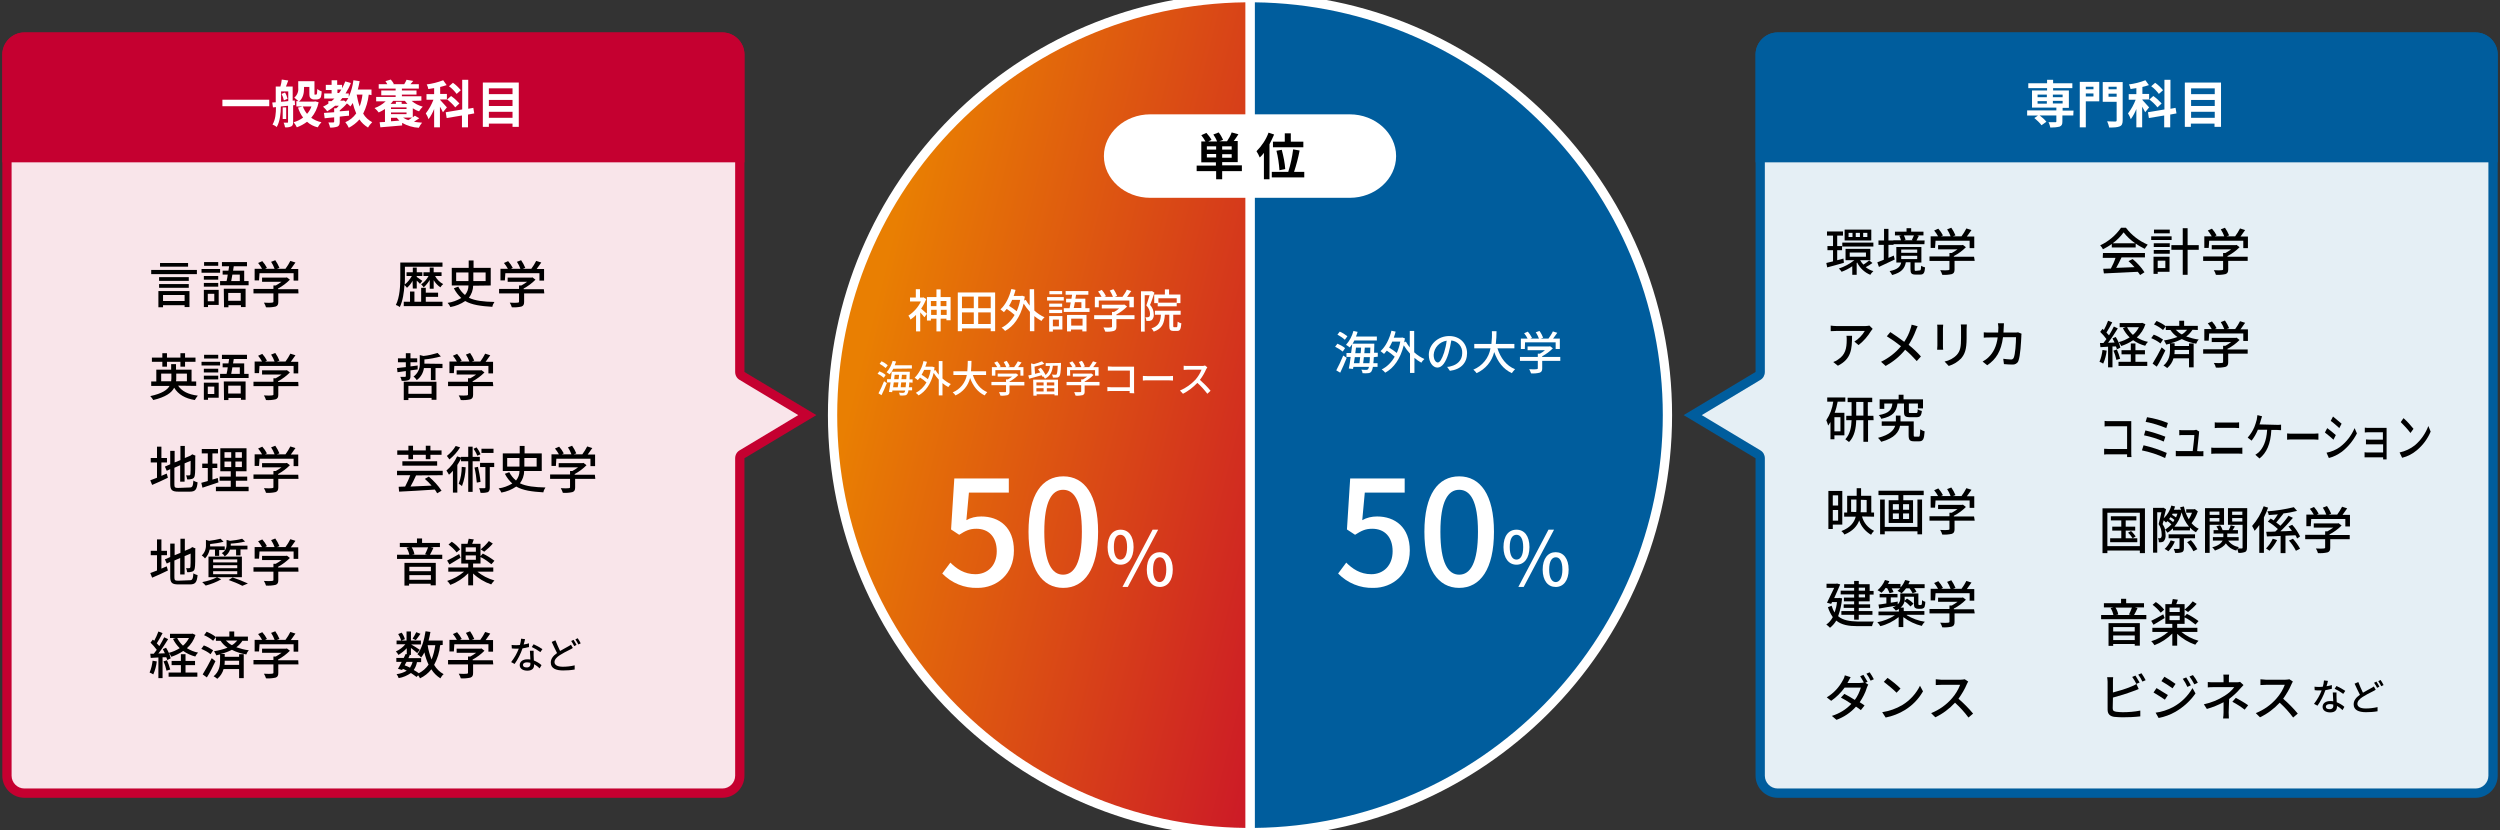 <?xml version="1.0" encoding="utf-8"?>
<!-- Generator: Adobe Illustrator 28.1.0, SVG Export Plug-In . SVG Version: 6.00 Build 0)  -->
<svg version="1.1" id="レイヤー_1" xmlns="http://www.w3.org/2000/svg" xmlns:xlink="http://www.w3.org/1999/xlink" x="0px"
	 y="0px" viewBox="0 0 1078 358" style="enable-background:new 0 0 1078 358;" xml:space="preserve">
<rect x="0" y="0" width="1078" height="358" fill="#333333" stroke="none"/>
<style type="text/css">
	.st0{fill:#E5EFF5;}
	.st1{fill:#005D9D;}
	.st2{fill:#FFFFFF;}
	.st3{fill:#F9E5EA;}
	.st4{fill:#C50030;}
	.st5{fill:url(#パス_181524_00000084505010904997564110000001906894429050066607_);}
</style>
<g id="kanda_tanni" transform="translate(538 182)">
	<g id="グループ_43709" transform="translate(-538 -182)">
		<g id="グループ_43691" transform="translate(-62 -58)">
			<g id="グループ_43689">
				<path id="パス_181513" class="st0" d="M828.5,400c-4.1,0-7.5-3.4-7.5-7.5V255.6c0-0.7-0.4-1.4-1-1.7L791.9,237l28.1-16.9
					c0.6-0.4,1-1,1-1.7V81.5c0-4.1,3.4-7.5,7.5-7.5h301c4.1,0,7.5,3.4,7.5,7.5v311c0,4.1-3.4,7.5-7.5,7.5H828.5z"/>
			</g>
			<g id="グループ_43690">
				<path id="パス_181514" class="st1" d="M1129.5,76c3,0,5.5,2.5,5.5,5.5v311c0,3-2.5,5.5-5.5,5.5h-301c-3,0-5.5-2.5-5.5-5.5
					V255.6c0-1.4-0.7-2.7-1.9-3.4L795.8,237l25.3-15.2c1.2-0.7,1.9-2,1.9-3.4V81.5c0-3,2.5-5.5,5.5-5.5H1129.5 M1129.5,72h-301
					c-5.2,0-9.5,4.3-9.5,9.5v136.9L788,237l31,18.6v136.9c0,5.2,4.3,9.5,9.5,9.5h301c5.2,0,9.5-4.3,9.5-9.5v-311
					C1139,76.3,1134.7,72,1129.5,72z"/>
			</g>
		</g>
		<path id="パス_181515" class="st1" d="M757,70h320V23.5c0-5.2-4.3-9.5-9.5-9.5h-301c-5.2,0-9.5,4.3-9.5,9.5V70z"/>
		<g id="グループ_43692" transform="translate(-62 -58)">
			<path id="パス_181516" class="st2" d="M956,107.8h-4.7v2.6c0,1.3-0.3,1.8-1.2,2.2c-1.3,0.3-2.6,0.4-4,0.4
				c-0.2-0.8-0.4-1.6-0.8-2.3c1.2,0,2.6,0,2.9,0c0.4,0,0.5-0.1,0.5-0.4v-2.5h-7.2c1.1,0.8,2.1,1.7,2.9,2.7l-2.1,1.5
				c-0.9-1.2-2-2.2-3.1-3.1l1.6-1.1h-4.7v-2.2h12.6v-1.2h-10.5V97h6.5v-1h-8.1v-2.1h8.1v-1.5h2.6v1.5h8.3V96h-8.3v1h6.8v7.5h-2.7
				v1.2h4.7L956,107.8z M940.6,99.9h4v-1.1h-4V99.9z M940.6,102.7h4v-1.1h-4V102.7z M947.2,98.8v1.1h4.2v-1.1H947.2z M951.4,101.5
				h-4.2v1.1h4.2V101.5z"/>
			<path id="パス_181517" class="st2" d="M967.2,101.7h-5.8v11.2h-2.6V93.3h8.4L967.2,101.7z M961.4,95.4v1.1h3.3v-1.1H961.4z
				 M964.7,99.6v-1.3h-3.3v1.3H964.7z M977.3,109.8c0,1.5-0.3,2.3-1.3,2.7c-0.9,0.4-2.4,0.5-4.5,0.5c-0.2-0.9-0.5-1.8-0.9-2.7
				c1.4,0.1,3,0.1,3.5,0.1s0.6-0.2,0.6-0.6v-7.9h-6v-8.5h8.6L977.3,109.8z M971.2,95.4v1.1h3.5v-1.1H971.2z M974.7,99.7v-1.3h-3.5
				v1.3H974.7z"/>
			<path id="パス_181518" class="st2" d="M987,106.4c-0.4-0.8-0.8-1.6-1.3-2.4v8.9h-2.5V105c-0.6,1.5-1.4,3-2.4,4.4
				c-0.3-0.9-0.7-1.7-1.2-2.5c1.4-1.8,2.5-3.8,3.3-5.9h-3v-2.4h3.3V96c-0.9,0.1-1.7,0.3-2.5,0.4c-0.1-0.7-0.4-1.4-0.7-2
				c2.4-0.3,4.8-0.9,7.1-1.8l1.5,2.1c-0.9,0.3-1.9,0.6-2.8,0.8v3h2.9v2.4h-2.9v0.2c0.6,0.6,2.4,2.7,2.9,3.2L987,106.4z M997.8,107.4
				v5.5h-2.6v-5.1l-6.6,1.1l-0.4-2.5l7.1-1.2V92.4h2.6v12.5l2.2-0.4l0.4,2.4L997.8,107.4z M992.3,104.3c-1-1.3-2.2-2.4-3.5-3.4
				l1.7-1.5c1.3,0.9,2.5,2,3.6,3.2L992.3,104.3z M992.9,98.5c-0.9-1.2-2-2.4-3.3-3.3l1.7-1.5c1.3,0.9,2.4,2,3.4,3.2L992.9,98.5z"/>
			<path id="パス_181519" class="st2" d="M1019.7,93.6v19.1h-2.8v-1.4h-10.2v1.4h-2.6V93.6H1019.7z M1006.8,96.1v2.5h10.2v-2.5
				H1006.8z M1006.8,101.1v2.6h10.2v-2.6H1006.8z M1017,108.8v-2.6h-10.2v2.6H1017z"/>
		</g>
		<g id="グループ_43695" transform="translate(-62 -58)">
			<g id="グループ_43693">
				<path id="パス_181520" class="st3" d="M72.5,400c-4.1,0-7.5-3.4-7.5-7.5v-311c0-4.1,3.4-7.5,7.5-7.5h301
					c4.1,0,7.5,3.4,7.5,7.5v136.9c0,0.7,0.4,1.4,1,1.7l28.1,16.9L382,253.9c-0.6,0.4-1,1-1,1.7v136.9c0,4.1-3.4,7.5-7.5,7.5H72.5z"
					/>
			</g>
			<g id="グループ_43694">
				<path id="パス_181521" class="st4" d="M373.5,76c3,0,5.5,2.5,5.5,5.5v136.9c0,1.4,0.7,2.7,1.9,3.4l25.3,15.2l-25.3,15.2
					c-1.2,0.7-1.9,2-1.9,3.4v136.9c0,3-2.5,5.5-5.5,5.5h-301c-3,0-5.5-2.5-5.5-5.5v-311c0-3,2.5-5.5,5.5-5.5H373.5 M373.5,72h-301
					c-5.2,0-9.5,4.3-9.5,9.5v311c0,5.2,4.3,9.5,9.5,9.5h301c5.2,0,9.5-4.3,9.5-9.5V255.6l31-18.6l-31-18.6V81.5
					C383,76.3,378.7,72,373.5,72z"/>
			</g>
		</g>
		<g id="グループ_43696" transform="translate(-62 -58)">
			<path id="パス_181522" class="st1" d="M601,57v360c99.4,0,180-80.6,180-180S700.4,57,601,57z"/>
			<path id="パス_181523" class="st2" d="M601,419h-2V55h2c100.4,0,182,81.6,182,182S701.4,419,601,419z M603,59v356
				c97.2-1.1,176-80.5,176-178S700.2,60.1,603,59L603,59z"/>
		</g>
		<g id="グループ_43697" transform="translate(-62 -58)">
			
				<linearGradient id="パス_181524_00000080203424893346956340000000473485172114050689_" gradientUnits="userSpaceOnUse" x1="89.718" y1="621.824" x2="90.925" y2="621.22" gradientTransform="matrix(180 0 0 -360 -15694.213 223984.766)">
				<stop  offset="0" style="stop-color:#E97F02"/>
				<stop  offset="1" style="stop-color:#C50030"/>
			</linearGradient>
			<path id="パス_181524" style="fill:url(#パス_181524_00000080203424893346956340000000473485172114050689_);" d="M421,237
				c0,99.4,80.6,180,180,180V57C501.6,57,421,137.6,421,237z"/>
			<path id="パス_181525" class="st2" d="M603,419h-2c-100.4,0-182-81.6-182-182S500.6,55,601,55h2V419z M599,59
				c-97.2,1.1-176,80.5-176,178s78.8,176.9,176,178V59z"/>
		</g>
		<path id="パス_181526" class="st2" d="M602,67.3c0,9.9-9,18-20,18h-86c-11,0-20-8.1-20-18s9-18,20-18h86
			C593,49.3,602,57.4,602,67.3z"/>
		<g id="グループ_43698" transform="translate(-62 -58)">
			<path id="パス_181527" class="st2" d="M468.3,305.3l3.5-4.7c2.6,2.6,6,5,10.8,5c5.2,0,9.2-3.7,9.2-9.9s-3.5-9.7-8.8-9.7
				c-3,0-4.7,0.9-7.4,2.6l-3.5-2.3l1.4-22h23.5v6.1h-17.2l-1.1,11.9c1.9-1.1,4.1-1.6,6.4-1.6c7.7,0,14.1,4.6,14.1,14.7
				c0,10.3-7.5,16.1-15.6,16.1C477.8,311.7,472.3,309.4,468.3,305.3z"/>
			<path id="パス_181528" class="st2" d="M505.5,287.3c0-16.1,5.9-23.9,15-23.9c9.1,0,15,7.9,15,23.9c0,16.1-5.9,24.2-15,24.2
				C511.3,311.5,505.5,303.4,505.5,287.3z M528.5,287.3c0-13.3-3.3-18.1-8.1-18.1s-8.1,4.9-8.1,18.1c0,13.4,3.3,18.5,8.1,18.5
				S528.5,300.7,528.5,287.3z"/>
			<path id="パス_181529" class="st2" d="M539.6,293.9c0-4.8,2.2-7.5,5.6-7.5s5.6,2.7,5.6,7.5s-2.3,7.6-5.6,7.6
				S539.6,298.7,539.6,293.9z M548,293.9c0-3.7-1.2-5.3-2.9-5.3c-1.7,0-2.8,1.6-2.8,5.3c0,3.7,1.2,5.4,2.8,5.4
				C546.8,299.3,548,297.6,548,293.9z M559,286.4h2.4l-13.1,24.7h-2.3L559,286.4z M556.5,303.6c0-4.8,2.3-7.5,5.6-7.5
				c3.3,0,5.6,2.7,5.6,7.5s-2.3,7.5-5.6,7.5C558.8,311.1,556.5,308.4,556.5,303.6z M564.9,303.6c0-3.7-1.2-5.3-2.8-5.3
				c-1.7,0-2.9,1.6-2.9,5.3c0,3.7,1.2,5.4,2.9,5.4C563.7,308.9,564.9,307.2,564.9,303.6z"/>
		</g>
		<g id="グループ_43699" transform="translate(-62 -58)">
			<path id="パス_181530" class="st2" d="M639,305.3l3.5-4.7c2.6,2.6,6,5,10.8,5c5.2,0,9.2-3.7,9.2-9.9s-3.5-9.7-8.8-9.7
				c-3,0-4.7,0.9-7.4,2.6l-3.5-2.3l1.4-22h23.5v6.1h-17.2l-1.1,11.9c1.9-1.1,4.1-1.6,6.4-1.6c7.7,0,14.1,4.6,14.1,14.7
				c0,10.3-7.5,16.1-15.6,16.1C648.5,311.7,643,309.4,639,305.3z"/>
			<path id="パス_181531" class="st2" d="M676.2,287.3c0-16.1,5.9-23.9,15-23.9c9.1,0,15,7.9,15,23.9c0,16.1-5.9,24.2-15,24.2
				C682.1,311.5,676.2,303.4,676.2,287.3z M699.3,287.3c0-13.3-3.3-18.1-8.1-18.1s-8.1,4.9-8.1,18.1c0,13.4,3.3,18.5,8.1,18.5
				S699.3,300.7,699.3,287.3z"/>
			<path id="パス_181532" class="st2" d="M710.3,293.9c0-4.8,2.2-7.5,5.6-7.5s5.6,2.7,5.6,7.5s-2.3,7.6-5.6,7.6
				S710.3,298.7,710.3,293.9z M718.8,293.9c0-3.7-1.2-5.3-2.9-5.3c-1.7,0-2.9,1.6-2.9,5.3c0,3.7,1.2,5.4,2.9,5.4
				C717.6,299.3,718.8,297.6,718.8,293.9z M729.7,286.4h2.4L719,311.1h-2.3L729.7,286.4z M727.2,303.6c0-4.8,2.3-7.5,5.6-7.5
				c3.3,0,5.6,2.7,5.6,7.5s-2.3,7.5-5.6,7.5C729.5,311.1,727.2,308.4,727.2,303.6L727.2,303.6z M735.7,303.6c0-3.7-1.2-5.3-2.8-5.3
				c-1.7,0-2.9,1.6-2.9,5.3c0,3.7,1.2,5.4,2.9,5.4C734.5,308.9,735.7,307.2,735.7,303.6L735.7,303.6z"/>
		</g>
		<g id="グループ_43700" transform="translate(-62 -58)">
			<path id="パス_181533" d="M597.5,131.8H589v3.5h-2.6v-3.5H578v-2.4h8.3v-1.4H580V119h1.8c-0.5-0.9-1.1-1.8-1.8-2.7l2.2-1
				c0.8,0.9,1.6,1.9,2.2,3L583,119h3.8c-0.4-1.1-1-2.1-1.6-3l2.3-0.9c0.8,1,1.4,2.1,1.9,3.2l-1.6,0.6h3.3c0.8-1.2,1.5-2.4,2-3.8
				l2.9,0.8c-0.6,1-1.4,2.1-2,2.9h1.7v9.1H589v1.4h8.5L597.5,131.8z M586.4,121.1h-4v1.4h4V121.1z M586.4,125.9v-1.5h-4v1.5H586.4z
				 M593.1,121.1H589v1.4h4.1V121.1z M593.1,124.5H589v1.5h4.1V124.5z"/>
			<path id="パス_181534" d="M611.4,116c-0.6,1.4-1.3,2.8-2,4.2v15.1h-2.4v-11.4c-0.5,0.7-1.1,1.4-1.8,2c-0.4-0.9-0.8-1.8-1.4-2.7
				c2.3-2.3,4.1-5,5.2-8L611.4,116z M624.4,132.1v2.4h-14v-2.4h7.1c1-3.2,1.7-6.4,2.1-9.7l2.8,0.5c-0.6,3.1-1.4,6.2-2.4,9.2H624.4z
				 M616,119.1v-3.6h2.6v3.6h5.4v2.4h-13.1v-2.4H616z M613.7,131.4c-0.2-2.8-0.6-5.7-1.3-8.4l2.3-0.4c0.7,2.7,1.3,5.5,1.5,8.3
				L613.7,131.4z"/>
		</g>
		<g id="グループ_43701" transform="translate(-62 -58)">
			<path id="パス_181535" class="st2" d="M461.4,187c-0.6,1.4-1.3,2.8-2.2,4.1c0.7,0.6,2.1,1.8,2.5,2.2l-1.1,1.5
				c-0.4-0.5-1.1-1.4-1.8-2.1v8.2H457v-7.1c-0.7,0.7-1.5,1.4-2.4,2c-0.2-0.6-0.5-1.2-0.9-1.7c2.3-1.5,4.2-3.6,5.4-6.1h-4.7v-1.7h2.5
				v-3.6h1.8v3.6h1.2l0.3-0.1L461.4,187z M471.9,186.1v10h-1.8v-0.7h-2.5v5.5h-1.8v-5.5h-2.4v0.8h-1.7v-10.1h4.1v-3.3h1.8v3.3H471.9
				z M463.4,187.8v2.2h2.4v-2.2H463.4z M465.9,193.8v-2.2h-2.4v2.2H465.9z M467.6,187.8v2.2h2.5v-2.2H467.6z M470.2,193.8v-2.2h-2.5
				v2.2H470.2z"/>
			<path id="パス_181536" class="st2" d="M491.1,184.1v16.7h-1.9v-1.2h-12.4v1.2H475v-16.7H491.1z M476.8,185.9v5h5.1v-5H476.8z
				 M476.8,197.7h5.1v-5h-5.1V197.7z M489.2,185.9h-5.4v5h5.4V185.9z M489.2,197.7v-5h-5.4v5H489.2z"/>
			<path id="パス_181537" class="st2" d="M508,191.9c1.3,1.2,2.8,2.2,4.4,2.9c-0.5,0.5-1,1-1.3,1.6c-1.1-0.6-2.1-1.3-3.1-2.1v6.5
				h-1.9v-8.3c-1-1.1-1.9-2.3-2.7-3.6c-1.5,5.9-4.3,9.8-8,11.8c-0.4-0.5-0.9-1-1.5-1.4c2.4-1.2,4.3-3.2,5.6-5.5
				c-1.1-1-2.2-1.8-3.4-2.6c-0.4,0.5-0.8,0.9-1.2,1.4c-0.5-0.4-1-0.8-1.5-1.2c2.2-2,3.8-5.2,4.7-8.8l1.8,0.4
				c-0.2,0.9-0.5,1.7-0.8,2.6h3.3l0.3-0.1l1.2,0.4c-0.1,0.6-0.2,1.1-0.3,1.7l0.7-0.3c0.5,0.9,1.1,1.7,1.7,2.5v-7.1h1.9L508,191.9z
				 M498.4,187.4c-0.4,0.9-0.8,1.7-1.3,2.5c1.2,0.7,2.3,1.5,3.3,2.3c0.7-1.6,1.2-3.2,1.5-4.9H498.4z"/>
			<path id="パス_181538" class="st2" d="M520.7,187.6h-7.2v-1.5h7.2V187.6z M520.1,200.1H516v0.9h-1.6v-6.7h5.7L520.1,200.1z
				 M520,190.3h-5.6v-1.4h5.6V190.3z M514.4,191.6h5.6v1.4h-5.6V191.6z M520,184.9h-5.5v-1.4h5.5V184.9z M516,195.8v2.9h2.6v-2.9
				H516z M531.8,190.9v1.6h-11.1v-1.6h2.5c0.2-0.8,0.3-1.6,0.5-2.5h-2v-1.6h2.3c0.1-0.6,0.2-1.2,0.3-1.7h-2.8v-1.6h9.8v1.6H526
				c-0.1,0.6-0.2,1.1-0.3,1.7h4.3v4.1H531.8z M522.1,193.8h8.4v7.1h-1.8v-0.8h-4.9v0.8h-1.7L522.1,193.8z M523.9,195.4v3h4.9v-3
				H523.9z M525.5,188.3c-0.2,0.9-0.3,1.8-0.5,2.5h3.3v-2.5L525.5,188.3z"/>
			<path id="パス_181539" class="st2" d="M551.2,195.6h-7.8v3.3c0,1-0.3,1.5-1.1,1.8c-1.2,0.3-2.5,0.4-3.7,0.3
				c-0.2-0.6-0.5-1.2-0.8-1.8c1.4,0.1,2.8,0.1,3.2,0s0.5-0.1,0.5-0.4v-3.2h-7.7v-1.7h7.7v-1.4h0.9c0.8-0.4,1.5-0.9,2.2-1.5h-7.5
				v-1.6h9.3l0.4-0.1l1.2,0.9c-1.4,1.4-2.9,2.5-4.6,3.4v0.3h7.8L551.2,195.6z M535.8,190.5h-1.7V186h2.9c-0.4-0.8-0.9-1.6-1.5-2.3
				l1.6-0.7c0.7,0.8,1.3,1.7,1.8,2.7l-0.7,0.3h3.7c-0.4-1-0.8-1.9-1.4-2.7l1.6-0.6c0.7,0.9,1.2,1.9,1.6,2.9l-1,0.4h3.3
				c0.7-1,1.4-2,1.9-3.1l1.9,0.6c-0.6,0.9-1.2,1.7-1.8,2.5h2.9v4.5H549v-2.9h-13.2L535.8,190.5z"/>
			<path id="パス_181540" class="st2" d="M559.8,184.2c-0.6,1.7-1.2,3.7-1.9,5.3c1.1,1.1,1.6,2.6,1.6,4.1c0.1,0.9-0.2,1.7-0.8,2.4
				c-0.3,0.2-0.7,0.3-1.1,0.4c-0.4,0-0.9,0-1.3,0c0-0.6-0.2-1.1-0.4-1.6c0.3,0,0.7,0,1,0c0.2,0,0.4-0.1,0.6-0.2
				c0.3-0.2,0.4-0.7,0.4-1.2c0-1.4-0.6-2.7-1.6-3.7c0.5-1.3,1-3.1,1.4-4.4h-2.1V201h-1.6v-17.4h4.4l0.3-0.1L559.8,184.2z
				 M569.3,199.1c0.4,0,0.4-0.3,0.5-2.4c0.5,0.3,1,0.6,1.6,0.7c-0.2,2.6-0.6,3.3-1.8,3.3h-1.5c-1.5,0-1.9-0.5-1.9-2.2v-4.8h-1.9
				c-0.3,3.7-1.1,6-4.8,7.3c-0.2-0.5-0.6-1-1-1.4c3.2-1,3.9-2.9,4.1-5.9H560V192h11.1v1.7h-3.2v4.8c0,0.5,0.1,0.6,0.4,0.6
				L569.3,199.1z M564.3,185v-2.2h1.8v2.2h4.9v3.7h-1.6v1.4h-8.2v-1.4h-1.5V185L564.3,185z M569.4,186.6h-7.9v1.9h7.9V186.6z"/>
		</g>
		<g id="グループ_43702" transform="translate(-62 -58)">
			<path id="パス_181541" class="st2" d="M443.1,220.9c-0.8-0.7-1.7-1.3-2.7-1.7l0.8-1.1c1,0.4,1.9,0.9,2.7,1.6L443.1,220.9z
				 M440.8,227.6c0.9-1.7,1.7-3.4,2.4-5.2l1.2,0.8c-0.7,1.7-1.5,3.7-2.3,5.2L440.8,227.6z M443.9,216.7c-0.8-0.7-1.7-1.3-2.6-1.8
				l0.8-1.1c1,0.4,1.9,1,2.7,1.7L443.9,216.7z M447.2,217c-0.4,0.9-1,1.7-1.6,2.4c-0.4-0.3-0.8-0.6-1.3-0.9c1.3-1.4,2.1-3.1,2.6-4.9
				l1.5,0.3c-0.2,0.6-0.4,1.1-0.6,1.6h7.4v1.4L447.2,217z M454.1,222.9c0,0.8-0.1,1.5-0.2,2.1h1.4v1.3h-1.6c0,0.6-0.2,1.1-0.5,1.6
				c-0.3,0.4-0.7,0.6-1.2,0.6c-0.7,0.1-1.4,0.1-2,0c0-0.4-0.2-0.9-0.4-1.2c0.8,0.1,1.5,0.1,1.8,0.1c0.2,0,0.4-0.1,0.6-0.2
				c0.2-0.2,0.3-0.5,0.3-0.8h-5.5l-0.1,0.7l-1.4-0.1c0.2-1.1,0.5-2.5,0.7-4.1h-1.5v-1.4h1.6c0.2-1.1,0.3-2.3,0.4-3.2h7.8
				c0,0,0,0.5,0,0.7c0,1-0.1,1.8-0.1,2.6h1.3v1.4L454.1,222.9z M447.4,222.9c-0.1,0.7-0.2,1.5-0.3,2.1h2c0.1-0.6,0.2-1.4,0.3-2.1
				L447.4,222.9z M447.8,219.6c-0.1,0.6-0.2,1.3-0.2,1.9h1.9c0.1-0.7,0.1-1.3,0.2-1.9H447.8z M452.5,225c0.1-0.6,0.1-1.3,0.2-2.1
				h-2.1c-0.1,0.8-0.2,1.5-0.2,2.1L452.5,225z M452.8,221.5c0-0.6,0.1-1.2,0.1-1.9h-2c0,0.6-0.1,1.3-0.2,1.9H452.8z"/>
			<path id="パス_181542" class="st2" d="M468.4,221.2c1.1,1,2.3,1.8,3.6,2.4c-0.4,0.4-0.8,0.8-1.1,1.3c-0.9-0.5-1.7-1-2.5-1.7
				v5.3h-1.6v-6.8c-0.8-0.9-1.6-1.9-2.2-2.9c-1.2,4.8-3.5,8-6.5,9.7c-0.3-0.4-0.8-0.8-1.2-1.1c1.9-1,3.5-2.6,4.6-4.5
				c-0.9-0.8-1.8-1.5-2.8-2.1c-0.3,0.4-0.6,0.8-1,1.1c-0.4-0.4-0.8-0.7-1.3-1c1.9-2,3.3-4.5,3.8-7.2l1.5,0.3
				c-0.2,0.7-0.4,1.4-0.7,2.1h2.7l0.3,0l1,0.3c-0.1,0.5-0.2,0.9-0.2,1.4l0.6-0.2c0.4,0.7,0.9,1.4,1.4,2v-5.9h1.6L468.4,221.2z
				 M460.5,217.5c-0.3,0.7-0.7,1.4-1.1,2.1c0.9,0.6,1.9,1.2,2.7,1.9c0.6-1.3,1-2.6,1.2-4L460.5,217.5z"/>
			<path id="パス_181543" class="st2" d="M481.5,219.7c1.1,3.4,3.1,6.1,6.2,7.4c-0.4,0.4-0.8,0.9-1.1,1.4c-3-1.4-5-4-6.3-7.5
				c-0.8,3.3-3.1,6.1-6.3,7.5c-0.3-0.5-0.7-0.9-1.2-1.3c3.2-1.3,5.5-4.2,6.1-7.5h-5.8v-1.6h6c0.1-1.5,0.2-3,0.2-4.5h1.6
				c0,1.5-0.1,3-0.2,4.5h6.5v1.6H481.5z"/>
			<path id="パス_181544" class="st2" d="M503.7,224.2h-6.4v2.7c0,0.8-0.2,1.2-0.9,1.5c-1,0.2-2,0.3-3,0.2c-0.2-0.5-0.4-1-0.6-1.5
				c1.1,0,2.3,0,2.6,0s0.4-0.1,0.4-0.3v-2.7h-6.3v-1.4h6.3v-1.1h0.8c0.6-0.4,1.3-0.8,1.8-1.2h-6.2v-1.3h7.6l0.3-0.1l1,0.7
				c-1.1,1.1-2.4,2.1-3.8,2.8v0.2h6.4L503.7,224.2z M491.1,220h-1.4v-3.7h2.3c-0.4-0.7-0.8-1.3-1.3-1.9l1.3-0.6
				c0.6,0.7,1.1,1.4,1.5,2.2l-0.6,0.3h3c-0.3-0.8-0.7-1.5-1.1-2.2l1.3-0.5c0.5,0.7,1,1.5,1.3,2.4l-0.8,0.3h2.7
				c0.6-0.8,1.1-1.6,1.6-2.5l1.6,0.5c-0.5,0.7-1,1.4-1.5,2h2.3v3.7H502v-2.4h-10.8V220z"/>
			<path id="パス_181545" class="st2" d="M519.5,214.5c0,0,0,0.4,0,0.6c-0.1,3.4-0.3,4.7-0.7,5.2c-0.3,0.3-0.6,0.5-1,0.5
				c-0.6,0-1.2,0.1-1.8,0c0-0.5-0.2-0.9-0.4-1.3c0.7,0.1,1.3,0.1,1.5,0.1c0.2,0,0.4,0,0.5-0.2c0.2-0.3,0.4-1.2,0.5-3.7h-2.1
				c-0.3,2.5-1,4.4-3.4,5.6c-0.2-0.4-0.5-0.7-0.8-1l-0.3,0.2c-0.1-0.2-0.2-0.5-0.3-0.7c-1.9,0.5-3.9,1.1-5.4,1.5l-0.4-1.4
				c0.4-0.1,0.9-0.2,1.4-0.3l-0.2-4.9l1.2,0.3c1.2-0.3,2.4-0.7,3.5-1.2l1,1.1c-1.4,0.5-2.8,0.9-4.2,1.2l0.2,3.1l2.3-0.6
				c-0.3-0.5-0.7-0.9-1-1.4l1.2-0.6c0.8,0.9,1.5,2,2.1,3.1c1.1-1,1.8-2.4,1.8-3.9h-1.8v-1.2L519.5,214.5z M507.5,221.7h10.7v6.8
				h-1.5V228h-7.7v0.6h-1.4L507.5,221.7z M508.9,222.9v1.3h3.1v-1.3H508.9z M512,226.8v-1.4h-3.1v1.4H512z M516.6,222.9h-3.2v1.3
				h3.2L516.6,222.9z M516.6,226.8v-1.4h-3.2v1.4H516.6z"/>
			<path id="パス_181546" class="st2" d="M536.1,224.2h-6.4v2.7c0,0.8-0.2,1.2-0.9,1.5c-1,0.2-2,0.3-3,0.2c-0.2-0.5-0.4-1-0.6-1.5
				c1.1,0,2.3,0,2.6,0s0.4-0.1,0.4-0.3v-2.7h-6.3v-1.4h6.3v-1.1h0.8c0.6-0.4,1.3-0.8,1.8-1.2h-6.2v-1.3h7.6l0.3-0.1l1,0.7
				c-1.1,1.1-2.4,2.1-3.8,2.8v0.2h6.4L536.1,224.2z M523.5,220h-1.4v-3.7h2.3c-0.4-0.7-0.8-1.3-1.3-1.9l1.3-0.6
				c0.6,0.7,1.1,1.4,1.5,2.2l-0.6,0.3h3c-0.3-0.8-0.7-1.5-1.1-2.2l1.3-0.5c0.6,0.7,1,1.5,1.3,2.4l-0.8,0.3h2.7
				c0.6-0.8,1.1-1.6,1.6-2.5l1.6,0.5c-0.5,0.7-1,1.4-1.5,2h2.3v3.7h-1.5v-2.4h-10.8L523.5,220z"/>
			<path id="パス_181547" class="st2" d="M549.1,227.5c0-0.2,0-0.5,0-0.9h-7.7c-0.7,0-1.5,0-1.9,0.1v-1.8c0.5,0,1.2,0.1,1.9,0.1
				h7.8v-7.2h-7.6c-0.6,0-1.5,0-1.9,0V216c0.6,0,1.3,0.1,1.9,0.1h8.1c0.4,0,1,0,1.3,0c0,0.4,0,0.9,0,1.4v8.4c0,0.6,0,1.4,0.1,1.7
				L549.1,227.5z"/>
			<path id="パス_181548" class="st2" d="M554.8,220.1c0.5,0,1.5,0.1,2.4,0.1h8.8c0.8,0,1.4-0.1,1.8-0.1v2c-0.4,0-1.1-0.1-1.8-0.1
				h-8.8c-0.9,0-1.9,0-2.4,0.1V220.1z"/>
			<path id="パス_181549" class="st2" d="M582.6,216.4c-0.2,0.3-0.3,0.5-0.5,0.8c-0.7,1.6-1.6,3.2-2.7,4.6c1.7,1.5,3.2,3,4.6,4.7
				l-1.4,1.3c-1.3-1.7-2.7-3.3-4.3-4.7c-1.8,1.9-3.9,3.5-6.2,4.7l-1.3-1.4c2.6-1.1,4.8-2.7,6.7-4.7c1.1-1.3,2-2.7,2.6-4.3h-5.9
				c-0.6,0-1.5,0.1-1.8,0.1v-1.8c0.6,0.1,1.2,0.1,1.8,0.1h6c0.5,0,0.9,0,1.4-0.2L582.6,216.4z"/>
		</g>
		<g id="グループ_43703" transform="translate(-62 -58)">
			<path id="パス_181550" class="st2" d="M641,209.6c-1-0.8-2.1-1.5-3.3-2.1l1-1.3c1.2,0.5,2.3,1.1,3.3,1.9L641,209.6z
				 M638.2,217.7c1.1-2.1,2.1-4.2,3-6.4l1.5,1c-0.8,2.1-1.9,4.5-2.8,6.4L638.2,217.7z M641.9,204.5c-1-0.9-2.1-1.6-3.2-2.2l1-1.3
				c1.2,0.5,2.3,1.2,3.3,2L641.9,204.5z M646,204.8c-0.5,1.1-1.2,2.1-2,3c-0.5-0.4-1-0.8-1.6-1.1c1.5-1.7,2.6-3.7,3.2-6l1.8,0.4
				c-0.2,0.7-0.4,1.3-0.7,2h9v1.7H646z M654.4,212c-0.1,1-0.1,1.9-0.2,2.6h1.8v1.6h-2c-0.1,0.7-0.3,1.3-0.6,1.9
				c-0.3,0.5-0.9,0.8-1.4,0.8c-0.8,0.1-1.7,0.1-2.5,0c0-0.5-0.2-1.1-0.5-1.5c1,0.1,1.8,0.1,2.2,0.1c0.3,0,0.5-0.1,0.7-0.3
				c0.2-0.3,0.3-0.6,0.4-1h-6.7l-0.2,0.9l-1.8-0.2c0.3-1.3,0.6-3.1,0.8-5h-1.8v-1.7h2c0.2-1.4,0.4-2.8,0.5-4h9.5c0,0,0,0.6,0,0.8
				c0,1.2-0.1,2.2-0.1,3.1h1.6v1.7L654.4,212z M646.2,212c-0.1,0.9-0.3,1.8-0.4,2.6h2.4c0.1-0.8,0.2-1.7,0.3-2.6H646.2z
				 M646.7,207.9c-0.1,0.8-0.2,1.6-0.3,2.4h2.3c0.1-0.8,0.2-1.6,0.2-2.4H646.7z M652.5,214.6c0.1-0.7,0.2-1.6,0.2-2.6h-2.6
				c-0.1,1-0.2,1.8-0.3,2.6H652.5z M652.8,210.3c0-0.7,0.1-1.5,0.1-2.4h-2.4c-0.1,0.8-0.1,1.6-0.2,2.4H652.8z"/>
			<path id="パス_181551" class="st2" d="M671.8,209.9c1.3,1.2,2.8,2.2,4.4,2.9c-0.5,0.5-1,1-1.3,1.6c-1.1-0.6-2.1-1.3-3-2.1v6.5
				h-1.9v-8.3c-1-1.1-1.9-2.3-2.7-3.6c-1.5,5.9-4.3,9.8-8,11.8c-0.4-0.5-0.9-1-1.5-1.4c2.4-1.2,4.3-3.2,5.6-5.5
				c-1.1-1-2.2-1.8-3.4-2.6c-0.4,0.5-0.8,0.9-1.2,1.4c-0.5-0.4-1-0.8-1.5-1.2c2.2-2,3.8-5.2,4.7-8.8l1.8,0.4
				c-0.2,0.9-0.5,1.7-0.8,2.6h3.3l0.3-0.1l1.2,0.4c-0.1,0.6-0.2,1.1-0.3,1.7l0.7-0.3c0.5,0.9,1.1,1.7,1.7,2.5v-7.1h1.9L671.8,209.9z
				 M662.3,205.4c-0.4,0.9-0.8,1.7-1.3,2.5c1.2,0.7,2.3,1.5,3.3,2.3c0.7-1.6,1.2-3.2,1.5-4.9H662.3z"/>
			<path id="パス_181552" class="st2" d="M686,216.2c0.6,0,1.2-0.1,1.7-0.3c2.5-0.6,4.8-2.4,4.8-5.6c0.2-2.8-1.9-5.2-4.7-5.5
				c-0.3,1.9-0.7,3.7-1.2,5.5c-1.2,4-2.8,6.2-4.8,6.2c-1.9,0-3.7-2.2-3.7-5.5c0-4.4,3.9-8.1,8.8-8.1c4.7,0,7.7,3.3,7.7,7.4
				c0,4.1-2.6,7-7.4,7.6L686,216.2z M684.7,210c0.5-1.6,0.9-3.3,1.1-5.1c-3.1,0.5-5.4,3-5.6,6.1c0,2.3,1,3.3,1.8,3.3
				C682.8,214.3,683.7,213,684.7,210L684.7,210z"/>
			<path id="パス_181553" class="st2" d="M707.7,208.2c1.3,4.1,3.8,7.5,7.6,9c-0.5,0.5-1,1.1-1.4,1.7c-3.7-1.7-6.1-4.9-7.6-9.1
				c-1,4.1-3.8,7.4-7.6,9.1c-0.4-0.6-0.9-1.1-1.4-1.5c3.9-1.6,6.7-5.1,7.4-9.2h-7v-1.9h7.4c0.2-1.8,0.3-3.6,0.2-5.5h2
				c0,1.8-0.1,3.7-0.3,5.5h8v1.9H707.7z"/>
			<path id="パス_181554" class="st2" d="M734.8,213.6H727v3.3c0,1-0.3,1.5-1.1,1.8c-1.2,0.3-2.5,0.4-3.7,0.3
				c-0.2-0.6-0.5-1.2-0.8-1.8c1.4,0.1,2.8,0.1,3.2,0s0.5-0.1,0.5-0.4v-3.2h-7.7v-1.7h7.7v-1.4h0.9c0.8-0.4,1.5-0.9,2.2-1.5h-7.5
				v-1.6h9.3l0.4-0.1l1.2,0.9c-1.4,1.4-2.9,2.5-4.6,3.4v0.3h7.8L734.8,213.6z M719.5,208.5h-1.7V204h2.9c-0.4-0.8-0.9-1.6-1.5-2.3
				l1.6-0.7c0.7,0.8,1.3,1.7,1.8,2.7l-0.7,0.3h3.7c-0.4-1-0.8-1.9-1.4-2.7l1.6-0.6c0.7,0.9,1.2,1.9,1.6,2.9l-1,0.4h3.3
				c0.7-1,1.4-2,1.9-3.1l1.9,0.6c-0.6,0.9-1.2,1.7-1.8,2.5h2.9v4.5h-1.8v-2.9h-13.2L719.5,208.5z"/>
		</g>
		<g id="グループ_43704" transform="translate(-62 -58)">
			<path id="パス_181555" d="M146.9,174.4v1.8h-19.7v-1.8H146.9z M130.3,183.5h13.4v6.9h-2.1v-0.8h-9.3v0.9h-2L130.3,183.5z
				 M143.4,179.1h-12.8v-1.6h12.8V179.1z M130.6,180.5h12.8v1.6h-12.8V180.5z M143.1,173H131v-1.6h12.1V173z M132.3,185.2v2.6h9.3
				v-2.6H132.3z"/>
			<path id="パス_181556" d="M156.9,175.6h-8V174h8V175.6z M156.3,189.5h-4.6v0.9h-1.8V183h6.4V189.5z M156.1,178.6h-6.2V177h6.2
				V178.6z M149.9,180h6.2v1.6h-6.2V180z M156.1,172.6H150V171h6.1V172.6z M151.6,184.7v3.2h2.8v-3.2H151.6z M169.2,179.2v1.8h-12.3
				v-1.8h2.8c0.2-0.8,0.4-1.8,0.5-2.8h-2.2v-1.7h2.5c0.1-0.7,0.2-1.3,0.3-1.9h-3.1V171h10.8v1.8h-5.7c-0.1,0.6-0.2,1.3-0.3,1.9h4.8
				v4.5L169.2,179.2z M158.5,182.5h9.4v7.9h-2v-0.8h-5.4v0.9h-1.9L158.5,182.5z M160.4,184.3v3.4h5.4v-3.4L160.4,184.3z
				 M162.2,176.4c-0.2,1-0.4,2-0.5,2.8h3.7v-2.8H162.2z"/>
			<path id="パス_181557" d="M190.7,184.5h-8.7v3.7c0,1.1-0.3,1.7-1.2,2c-1.4,0.3-2.7,0.4-4.1,0.3c-0.2-0.7-0.5-1.3-0.9-2
				c1.5,0.1,3.1,0.1,3.5,0s0.6-0.1,0.6-0.4v-3.6h-8.6v-1.9h8.6v-1.5h1c0.9-0.5,1.7-1,2.5-1.6h-8.4v-1.8h10.3l0.4-0.1l1.3,1
				c-1.5,1.5-3.2,2.8-5.1,3.8v0.3h8.7L190.7,184.5z M173.7,178.9h-1.9v-5h3.2c-0.5-0.9-1.1-1.8-1.7-2.5l1.8-0.8
				c0.8,0.9,1.5,1.9,2,2.9l-0.8,0.4h4.1c-0.4-1.1-0.9-2.1-1.5-3l1.8-0.7c0.7,1,1.3,2.1,1.8,3.3l-1.1,0.4h3.7
				c0.8-1.1,1.5-2.2,2.1-3.4l2.2,0.7c-0.6,0.9-1.4,1.9-2,2.8h3.2v5h-2v-3.2h-14.7L173.7,178.9z"/>
			<path id="パス_181558" d="M138.8,224.3c1.6,2.4,4.4,3.8,8.5,4.3c-0.5,0.6-0.9,1.2-1.3,1.9c-4.2-0.7-7.1-2.4-8.9-5.3
				c-1.1,2.2-3.7,4-9,5.3c-0.4-0.6-0.8-1.2-1.3-1.7c5.1-1.1,7.4-2.7,8.3-4.4h-7.9v-1.9h2.2v-5.1h6.4V215h2.1v2.4h6.7v5.1h2v1.9
				L138.8,224.3z M132,214h-4.5v-1.8h4.5v-1.9h2v1.9h5.8v-1.9h2v1.9h4.5v1.8h-4.5v2.1h-2V214H134v2.1h-2V214z M135.8,222.4
				c0-0.4,0.1-0.8,0.1-1.3v-2h-4.4v3.3H135.8z M138,219.2v2c0,0.4,0,0.8-0.1,1.2h4.7v-3.3H138z"/>
			<path id="パス_181559" d="M156.9,215.6h-8V214h8V215.6z M156.3,229.5h-4.6v0.9h-1.8V223h6.4V229.5z M156.1,218.6h-6.2V217h6.2
				V218.6z M149.9,220h6.2v1.6h-6.2V220z M156.1,212.6H150V211h6.1V212.6z M151.6,224.7v3.2h2.8v-3.2H151.6z M169.2,219.2v1.8h-12.3
				v-1.8h2.8c0.2-0.8,0.4-1.8,0.5-2.8h-2.2v-1.7h2.5c0.1-0.7,0.2-1.3,0.3-1.9h-3.1V211h10.8v1.8h-5.7c-0.1,0.6-0.2,1.3-0.3,1.9h4.8
				v4.5L169.2,219.2z M158.5,222.5h9.4v7.9h-2v-0.8h-5.4v0.9h-1.9L158.5,222.5z M160.4,224.3v3.4h5.4v-3.4L160.4,224.3z
				 M162.2,216.4c-0.2,1-0.4,2-0.5,2.8h3.7v-2.8H162.2z"/>
			<path id="パス_181560" d="M190.7,224.5h-8.7v3.7c0,1.1-0.3,1.7-1.2,2c-1.4,0.3-2.7,0.4-4.1,0.3c-0.2-0.7-0.5-1.3-0.9-2
				c1.5,0.1,3.1,0.1,3.5,0s0.6-0.1,0.6-0.4v-3.6h-8.6v-1.9h8.6v-1.5h1c0.9-0.5,1.7-1,2.5-1.6h-8.4v-1.8h10.3l0.4-0.1l1.3,1
				c-1.5,1.5-3.2,2.8-5.1,3.8v0.3h8.7L190.7,224.5z M173.7,218.9h-1.9v-5h3.2c-0.5-0.9-1.1-1.8-1.7-2.5l1.8-0.8
				c0.8,0.9,1.5,1.9,2,2.9l-0.8,0.4h4.1c-0.4-1.1-0.9-2.1-1.5-3l1.8-0.7c0.7,1,1.3,2.1,1.8,3.3l-1.1,0.4h3.7
				c0.8-1.1,1.5-2.2,2.1-3.4l2.2,0.7c-0.6,0.9-1.4,1.9-2,2.8h3.2v5h-2v-3.2h-14.7L173.7,218.9z"/>
			<path id="パス_181561" d="M131.6,263.2c0.7-0.3,1.5-0.7,2.3-1l0.5,1.8c-2.3,1.1-4.8,2.3-6.8,3.1l-0.8-2
				c0.8-0.3,1.8-0.7,2.9-1.1v-6.6h-2.7v-1.9h2.7v-4.9h1.9v4.9h2.4v1.9h-2.4L131.6,263.2z M143.8,268.2c1.2,0,1.4-0.6,1.6-3
				c0.5,0.4,1.2,0.6,1.8,0.8c-0.3,3-0.9,4-3.3,4h-5c-2.7,0-3.5-0.7-3.5-3.3v-6.4l-1.5,0.7l-0.8-1.8l2.3-1v-5.8h1.9v5l2.5-1v-6.1h1.9
				v5.2l2.4-1l0.4-0.3l0.4-0.3l1.4,0.6l-0.1,0.4c0,4.1,0,7.1-0.2,8c-0.1,0.9-0.5,1.4-1.2,1.6c-0.7,0.2-1.4,0.3-2.1,0.2
				c-0.1-0.6-0.2-1.2-0.5-1.7c0.5,0,1.1,0,1.3,0c0.3,0,0.5-0.1,0.6-0.5c0.1-0.4,0.1-2.5,0.1-5.8l-2.6,1.1v7.9h-1.9v-7.1l-2.5,1.1
				v7.2c0,1.2,0.2,1.5,1.6,1.5L143.8,268.2z"/>
			<path id="パス_181562" d="M156.2,266c-2.4,0.8-5,1.7-6.9,2.3l-0.5-2.1c0.8-0.2,1.8-0.5,2.8-0.8v-5.6h-2.4v-1.9h2.4v-4.4H149
				v-1.9h7v1.9h-2.4v4.4h2.1v1.9h-2.1v5c0.7-0.2,1.5-0.5,2.3-0.7L156.2,266z M169.2,267.9v1.9h-14.1v-1.9h6.4v-2.6h-4.8v-1.8h4.8
				v-2.3H157v-9.9h11.3v9.9h-4.6v2.3h4.9v1.8h-4.9v2.6H169.2z M158.8,255.4h2.9V253h-2.9V255.4z M158.8,259.4h2.9V257h-2.9V259.4z
				 M166.3,253h-2.8v2.4h2.8V253z M166.3,257h-2.8v2.4h2.8V257z"/>
			<path id="パス_181563" d="M190.7,264.5h-8.7v3.7c0,1.1-0.3,1.7-1.2,2c-1.4,0.3-2.7,0.4-4.1,0.3c-0.2-0.7-0.5-1.3-0.9-2
				c1.5,0.1,3.1,0.1,3.5,0s0.6-0.1,0.6-0.4v-3.6h-8.6v-1.9h8.6v-1.5h1c0.9-0.5,1.7-1,2.5-1.6h-8.4v-1.8h10.3l0.4-0.1l1.3,1
				c-1.5,1.5-3.2,2.8-5.1,3.8v0.3h8.7L190.7,264.5z M173.7,258.9h-1.9v-5h3.2c-0.5-0.9-1.1-1.8-1.7-2.5l1.8-0.8
				c0.8,0.9,1.5,1.9,2,2.9l-0.8,0.4h4.1c-0.4-1.1-0.9-2.1-1.5-3l1.8-0.7c0.7,1,1.3,2.1,1.8,3.3l-1.1,0.4h3.7
				c0.8-1.1,1.5-2.2,2.1-3.4l2.2,0.7c-0.6,0.9-1.4,1.9-2,2.8h3.2v5h-2v-3.2h-14.7L173.7,258.9z"/>
			<path id="パス_181564" d="M131.6,303.2c0.7-0.3,1.5-0.7,2.3-1l0.5,1.8c-2.3,1.1-4.8,2.3-6.8,3.1l-0.8-2
				c0.8-0.3,1.8-0.7,2.9-1.1v-6.6h-2.7v-1.9h2.7v-4.9h1.9v4.9h2.4v1.9h-2.4L131.6,303.2z M143.8,308.2c1.2,0,1.4-0.6,1.6-3
				c0.5,0.4,1.2,0.6,1.8,0.8c-0.3,3-0.9,4-3.3,4h-5c-2.7,0-3.5-0.7-3.5-3.3v-6.4l-1.5,0.7l-0.8-1.8l2.3-1v-5.8h1.9v5l2.5-1v-6.1h1.9
				v5.2l2.4-1l0.4-0.3l0.4-0.3l1.4,0.6l-0.1,0.4c0,4.1,0,7.1-0.2,8c-0.1,0.9-0.5,1.4-1.2,1.6c-0.7,0.2-1.4,0.3-2.1,0.2
				c-0.1-0.6-0.2-1.2-0.5-1.7c0.5,0,1.1,0,1.3,0c0.3,0,0.5-0.1,0.6-0.5c0.1-0.4,0.1-2.5,0.1-5.8l-2.6,1.1v7.9h-1.9v-7.1l-2.5,1.1
				v7.2c0,1.2,0.2,1.5,1.6,1.5L143.8,308.2z"/>
			<path id="パス_181565" d="M152.4,295c-0.3,1.4-1,2.8-2,3.8c-0.4-0.5-0.8-0.9-1.4-1.3c1.3-1.2,1.9-2.9,1.8-4.6v-2.1l1.4,0.4
				c1.7-0.2,3.3-0.5,4.9-0.9l1.3,1.3c-1.9,0.5-3.8,0.8-5.8,1v0.5c0,0.2,0,0.3,0,0.5h6.3v1.6h-2.4v2.5h-1.8V295L152.4,295z
				 M157.4,307.8c-2.1,1.2-4.4,2.1-6.7,2.7c-0.5-0.5-1-1.1-1.5-1.5c2.2-0.4,4.4-1.1,6.4-2.1L157.4,307.8z M151.9,298h14.4v8.9h-14.4
				V298z M153.9,300.5h10.4v-1.3h-10.4L153.9,300.5z M153.9,303h10.4v-1.3h-10.4L153.9,303z M153.9,305.6h10.4v-1.3h-10.4
				L153.9,305.6z M161.2,295c-0.4,1.2-1.2,2.2-2.3,2.9c-0.3-0.5-0.7-1-1.3-1.4c1.4-0.7,2.2-2.2,2.1-3.7v-2l1.5,0.4
				c1.8-0.2,3.5-0.4,5.2-0.9l1.3,1.2c-2,0.5-4.1,0.8-6.2,0.9v0.4c0,0.2,0,0.4,0,0.5h7.2v1.6h-3v2.6h-1.9V295L161.2,295z M162.3,307
				c2.2,0.7,4.4,1.6,6.6,2.6l-2.4,1c-1.9-1-3.9-1.8-5.9-2.5L162.3,307z"/>
			<path id="パス_181566" d="M190.7,304.5h-8.7v3.7c0,1.1-0.3,1.7-1.2,2c-1.4,0.3-2.7,0.4-4.1,0.3c-0.2-0.7-0.5-1.3-0.9-2
				c1.5,0.1,3.1,0.1,3.5,0s0.6-0.1,0.6-0.4v-3.6h-8.6v-1.9h8.6v-1.5h1c0.9-0.5,1.7-1,2.5-1.6h-8.4v-1.8h10.3l0.4-0.1l1.3,1
				c-1.5,1.5-3.2,2.8-5.1,3.8v0.3h8.7L190.7,304.5z M173.7,298.9h-1.9v-5h3.2c-0.5-0.9-1.1-1.8-1.7-2.5l1.8-0.8
				c0.8,0.9,1.5,1.9,2,2.9l-0.8,0.4h4.1c-0.4-1.1-0.9-2.1-1.5-3l1.8-0.7c0.7,1,1.3,2.1,1.8,3.3l-1.1,0.4h3.7
				c0.8-1.1,1.5-2.2,2.1-3.4l2.2,0.7c-0.6,0.9-1.4,1.9-2,2.8h3.2v5h-2v-3.2h-14.7L173.7,298.9z"/>
			<path id="パス_181567" d="M129.6,343.2c-0.2,1.9-0.7,3.8-1.5,5.6c-0.5-0.3-1-0.6-1.6-0.8c0.7-1.6,1.1-3.4,1.3-5.1L129.6,343.2z
				 M132.1,341.4v9h-1.8v-8.9c-1.2,0.1-2.3,0.1-3.3,0.2l-0.2-1.8l1.5,0c0.4-0.5,0.8-1.1,1.3-1.7c-0.8-1.1-1.7-2.1-2.7-3.1l1-1.3
				c0.2,0.2,0.4,0.3,0.6,0.5c0.7-1.3,1.3-2.6,1.8-4l1.8,0.7c-0.8,1.5-1.7,3.2-2.5,4.4c0.4,0.4,0.7,0.8,1.1,1.2
				c0.8-1.3,1.5-2.6,2.1-3.8l1.7,0.8c-1.2,2-2.8,4.4-4.2,6.2c0.9,0,1.8-0.1,2.8-0.1c-0.3-0.6-0.6-1.2-0.9-1.8l1.4-0.6
				c0.9,1.4,1.6,2.9,2,4.6l-1.5,0.7c-0.1-0.4-0.2-0.8-0.4-1.2L132.1,341.4z M134,342.7c0.6,1.3,1,2.6,1.4,4l-1.6,0.5
				c-0.3-1.4-0.7-2.7-1.3-4L134,342.7z M146.3,331.8c-0.7,2.2-2,4.2-3.7,5.7c1.5,0.9,3.1,1.6,4.8,1.9c-0.5,0.5-0.9,1.1-1.2,1.7
				c-1.9-0.5-3.6-1.3-5.2-2.4c-1.6,1.1-3.3,1.9-5.1,2.5c-0.3-0.6-0.7-1.2-1.1-1.7c1.7-0.4,3.2-1.1,4.7-2c-1.2-1.2-2.2-2.5-2.9-4
				l1.2-0.4h-2.5v-1.8h9.3l0.4-0.1L146.3,331.8z M142,348h5.1v1.8h-12.4V348h5.3v-3.2h-4V343h4v-2.9h2v2.9h4.1v1.8H142L142,348z
				 M138.4,333.1c0.6,1.2,1.5,2.4,2.5,3.3c1.1-0.9,1.9-2,2.6-3.3H138.4z"/>
			<path id="パス_181568" d="M152.8,340.1c-1.2-1-2.6-1.7-4-2.3l1.1-1.5c1.4,0.5,2.8,1.3,4,2.1L152.8,340.1z M154.9,343.1
				c-1.1,2.3-2.4,5-3.7,7l-1.8-1.3c1.4-2.3,2.7-4.6,3.9-7L154.9,343.1z M153.9,334.3c-1.2-1-2.5-1.8-3.9-2.4l1.1-1.5
				c1.4,0.6,2.8,1.3,4,2.3L153.9,334.3z M166.6,334.2c-0.7,1.1-1.6,2.1-2.7,2.9c1.8,0.6,3.6,1.1,5.4,1.3c-0.5,0.5-0.9,1.2-1.1,1.8
				c-2.2-0.4-4.3-1-6.2-2c-1.6,0.8-3.2,1.4-4.9,1.8h1.8v1.2h6.2v-1.1h2v10.3h-2v-3.9h-6.7c-0.4,1.6-1.4,3.1-2.7,4.2
				c-0.5-0.4-1-0.8-1.6-1.1c2.5-2,2.8-4.8,2.8-6.8v-2.6c-0.5,0.1-1,0.2-1.6,0.4c-0.3-0.6-0.6-1.2-1-1.8c2-0.3,3.9-0.8,5.8-1.5
				c-1.2-0.8-2.2-1.8-3-3h-2v-1.8h5.8v-2.2h2.1v2.2h5.9v1.8H166.6z M165.1,342.9h-6.2c0,0.6,0,1.2-0.1,1.8h6.3L165.1,342.9z
				 M159.4,334.2c0.8,0.8,1.6,1.5,2.6,2c0.9-0.5,1.6-1.2,2.3-2H159.4z"/>
			<path id="パス_181569" d="M190.7,344.5h-8.7v3.7c0,1.1-0.3,1.7-1.2,2c-1.4,0.3-2.7,0.4-4.1,0.3c-0.2-0.7-0.5-1.3-0.9-2
				c1.5,0.1,3.1,0.1,3.5,0s0.6-0.1,0.6-0.4v-3.6h-8.6v-1.9h8.6v-1.5h1c0.9-0.5,1.7-1,2.5-1.6h-8.4v-1.8h10.3l0.4-0.1l1.3,1
				c-1.5,1.5-3.2,2.8-5.1,3.8v0.3h8.7L190.7,344.5z M173.7,338.9h-1.9v-5h3.2c-0.5-0.9-1.1-1.8-1.7-2.5l1.8-0.8
				c0.8,0.9,1.5,1.9,2,2.9l-0.8,0.4h4.1c-0.4-1.1-0.9-2.1-1.5-3l1.8-0.7c0.7,1,1.3,2.1,1.8,3.3l-1.1,0.4h3.7
				c0.8-1.1,1.5-2.2,2.1-3.4l2.2,0.7c-0.6,0.9-1.4,1.9-2,2.8h3.2v5h-2v-3.2h-14.7L173.7,338.9z"/>
		</g>
		<g id="グループ_43705" transform="translate(-62 -58)">
			<path id="パス_181570" d="M239.9,179.1c-0.6,1.1-1.4,2.1-2.4,3c-0.3-0.4-0.7-0.8-1.1-1.2c-0.2,3.2-0.7,6.8-2,9.5
				c-0.5-0.4-1.1-0.7-1.7-0.9c1.7-3.4,1.9-8.3,1.9-11.7v-6.6h18.2v1.8h-16.2v4.7c0,0.9,0,1.9-0.1,3c1.3-1,2.3-2.3,3.1-3.7h-2.3v-1.6
				h2.7v-2h1.7v2h2.4v1.6h-2.4v0.4c0.6,0.4,2,1.4,2.4,1.7l-1,1.3c-0.3-0.3-0.8-0.9-1.4-1.4v3.4h-1.7L239.9,179.1z M245.6,188.1h7.2
				v1.9h-16.7v-1.9h2.7v-4.4h1.9v4.4h2.9v-6h2v2.1h5.3v1.8h-5.3V188.1z M247.3,182.5v-3.8c-0.7,1.2-1.6,2.3-2.6,3.2
				c-0.3-0.5-0.7-0.9-1.1-1.3c1.3-0.9,2.4-2.1,3.2-3.6h-2.2v-1.6h2.7v-2h1.7v2h3.4v1.6h-2.8c0.8,1.5,2,2.7,3.5,3.5
				c-0.5,0.4-0.9,0.9-1.2,1.4c-1.2-0.8-2.2-1.9-2.9-3.1v3.7L247.3,182.5z"/>
			<path id="パス_181571" d="M266,181.2c0,1.9-0.7,3.7-1.8,5.2c2.7,1.3,6.3,1.7,11,1.8c-0.4,0.6-0.8,1.4-0.9,2.1
				c-4.9-0.3-8.8-0.8-11.7-2.5c-1.9,1.3-4.1,2.2-6.4,2.6c-0.3-0.7-0.7-1.3-1.2-1.8c2.1-0.3,4-1,5.9-2.1c-1.3-1.2-2.4-2.6-3.2-4.2
				l1.9-0.7c0.7,1.4,1.7,2.6,2.9,3.6c1-1.2,1.5-2.6,1.5-4.1h-7.2v-7.6h7.3v-3.2h2.1v3.2h7.4v7.6L266,181.2z M258.7,179.2h5.3v-3.7
				h-5.3V179.2z M266.1,175.5v3.7h5.3v-3.7H266.1z"/>
			<path id="パス_181572" d="M296.7,184.5h-8.7v3.7c0,1.1-0.3,1.7-1.2,2c-1.4,0.3-2.7,0.4-4.1,0.3c-0.2-0.7-0.5-1.3-0.9-2
				c1.5,0.1,3.1,0.1,3.5,0s0.5-0.1,0.5-0.4v-3.6h-8.6v-1.9h8.6v-1.5h1c0.9-0.5,1.7-1,2.5-1.6h-8.4v-1.8h10.3l0.4-0.1l1.3,1
				c-1.5,1.5-3.2,2.8-5.1,3.8v0.3h8.7L296.7,184.5z M279.7,178.9h-1.9v-5h3.2c-0.5-0.9-1.1-1.8-1.7-2.5l1.8-0.8
				c0.8,0.9,1.5,1.9,2,2.9l-0.8,0.4h4.1c-0.4-1.1-0.9-2.1-1.5-3l1.8-0.7c0.7,1,1.3,2.1,1.8,3.3l-1.1,0.4h3.7
				c0.8-1.1,1.5-2.2,2.1-3.4l2.2,0.7c-0.6,0.9-1.4,1.9-2,2.8h3.2v5h-2v-3.2h-14.7L279.7,178.9z"/>
			<path id="パス_181573" d="M239,220.2c0,0.9-0.2,1.4-0.8,1.7c-1,0.3-2,0.4-3,0.3c-0.1-0.6-0.3-1.1-0.6-1.7c0.9,0,1.7,0,2,0
				c0.3,0,0.4-0.1,0.4-0.3v-2.2l-3.6,0.5l-0.2-1.8c1.1-0.1,2.4-0.3,3.8-0.4v-2.1h-3.4v-1.7h3.4v-2.2h2v2.2h2.9v1.7H239v1.8
				c1-0.1,2-0.3,3.1-0.4l0,1.7l-3.1,0.4L239,220.2z M236.1,222.6h14.1v7.8h-2.1v-0.8h-10v0.9h-2L236.1,222.6z M238.1,224.4v3.4h10
				v-3.4H238.1z M252.8,214.9v1.8h-3v5.2h-2v-5.2h-3c-0.3,2.1-1.4,4-3.1,5.2c-0.4-0.6-0.8-1.1-1.4-1.5c1.9-1.4,2.9-3.6,2.7-5.9v-3.4
				l1.6,0.4c2.1-0.2,4.1-0.7,6.1-1.3l1.4,1.5c-2.3,0.6-4.7,1.1-7.1,1.3v1.8L252.8,214.9z"/>
			<path id="パス_181574" d="M274.7,224.5h-8.7v3.7c0,1.1-0.3,1.7-1.2,2c-1.4,0.3-2.7,0.4-4.1,0.3c-0.2-0.7-0.5-1.3-0.9-2
				c1.5,0.1,3.1,0.1,3.5,0s0.5-0.1,0.5-0.4v-3.6h-8.6v-1.9h8.6v-1.5h1c0.9-0.5,1.7-1,2.5-1.6h-8.4v-1.8h10.3l0.4-0.1l1.3,1
				c-1.5,1.5-3.2,2.8-5.1,3.8v0.3h8.7L274.7,224.5z M257.7,218.9h-1.9v-5h3.2c-0.5-0.9-1.1-1.8-1.7-2.5l1.8-0.8
				c0.8,0.9,1.5,1.9,2,2.9l-0.8,0.4h4.1c-0.4-1.1-0.9-2.1-1.5-3l1.8-0.7c0.7,1,1.3,2.1,1.8,3.3l-1.1,0.4h3.7
				c0.8-1.1,1.5-2.2,2.1-3.4l2.2,0.7c-0.6,0.9-1.4,1.9-2,2.8h3.2v5h-2v-3.2h-14.7L257.7,218.9z"/>
			<path id="パス_181575" d="M241.4,263c-0.7,1.6-1.6,3.4-2.4,4.8c2.8-0.1,6-0.3,9.1-0.4c-0.9-1-1.8-2-2.9-2.9l1.7-1
				c2.1,1.8,4,3.8,5.5,6.1l-1.9,1.1c-0.3-0.5-0.6-1.1-1-1.6c-5.6,0.4-11.5,0.7-15.4,0.9l-0.2-2.1l2.8-0.1c0.8-1.6,1.6-3.2,2.2-4.9
				h-5.7v-1.9h19.7v1.9L241.4,263z M238.1,254.1h-4.8v-1.9h4.8v-2h2v2h5.5v-2h2v2h4.8v1.9h-4.8v1.9h-2v-1.9h-5.5v1.9h-2V254.1z
				 M235.5,256.9h15v1.9h-15L235.5,256.9z"/>
			<path id="パス_181576" d="M265.8,256.9v13.2h-1.9v-13.2h-3.1v-1.2c-0.5,1-1,1.9-1.6,2.8v11.9h-1.9V261
				c-0.5,0.6-1.1,1.2-1.7,1.7c-0.3-0.6-0.7-1.2-1.1-1.8c2-1.7,3.6-3.8,4.6-6.1l1.7,0.5V255h3.1v-4.4h1.9v4.4h3.1v1.9L265.8,256.9z
				 M260.4,250.9c-1.2,2-2.8,3.7-4.6,5.2c-0.3-0.4-0.8-1.1-1.1-1.5c1.5-1.2,2.8-2.6,3.8-4.3L260.4,250.9z M262.8,259.5
				c-0.1,2.8-0.6,5.5-1.6,8.1c-0.4-0.4-0.9-0.7-1.4-1c0.9-2.4,1.3-4.8,1.3-7.3L262.8,259.5z M267.8,254.5c-0.4-1.1-1-2.1-1.6-3
				l1.3-0.6c0.7,0.9,1.3,1.9,1.7,3L267.8,254.5z M268.1,259.3c0.5,2.1,0.9,4.3,1.1,6.5l-1.6,0.3c-0.2-2.2-0.5-4.4-1-6.5L268.1,259.3
				z M275.1,259.4h-1.9v8.8c0,1-0.2,1.6-0.8,2c-1,0.3-2.1,0.4-3.2,0.3c-0.1-0.7-0.3-1.3-0.6-2c1,0,2,0,2.3,0c0.3,0,0.4-0.1,0.4-0.4
				v-8.7H269v-1.8h6.1L275.1,259.4z M274.8,253.3h-5.2v-1.8h5.2V253.3z"/>
			<path id="パス_181577" d="M288,261.2c0,1.9-0.7,3.7-1.8,5.2c2.7,1.3,6.3,1.7,11,1.8c-0.4,0.6-0.8,1.4-0.9,2.1
				c-4.9-0.3-8.8-0.8-11.7-2.5c-1.9,1.3-4.1,2.2-6.4,2.6c-0.3-0.7-0.7-1.3-1.2-1.8c2.1-0.3,4-1,5.9-2.1c-1.3-1.2-2.4-2.6-3.2-4.2
				l1.9-0.7c0.7,1.4,1.7,2.6,2.9,3.6c1-1.2,1.5-2.6,1.5-4.1h-7.2v-7.6h7.3v-3.2h2.1v3.2h7.4v7.6H288z M280.7,259.2h5.3v-3.7h-5.3
				V259.2z M288.1,255.5v3.7h5.3v-3.7H288.1z"/>
			<path id="パス_181578" d="M318.7,264.5h-8.7v3.7c0,1.1-0.3,1.7-1.2,2c-1.4,0.3-2.7,0.4-4.1,0.3c-0.2-0.7-0.5-1.3-0.9-2
				c1.5,0.1,3.1,0.1,3.5,0s0.5-0.1,0.5-0.4v-3.6h-8.6v-1.9h8.6v-1.5h1c0.9-0.5,1.7-1,2.5-1.6h-8.4v-1.8h10.3l0.4-0.1l1.3,1
				c-1.5,1.5-3.2,2.8-5.1,3.8v0.3h8.7L318.7,264.5z M301.7,258.9h-1.9v-5h3.2c-0.5-0.9-1.1-1.8-1.7-2.5l1.8-0.8
				c0.8,0.9,1.5,1.9,2,2.9l-0.8,0.4h4.1c-0.4-1.1-0.9-2.1-1.5-3l1.8-0.7c0.7,1,1.3,2.1,1.8,3.3l-1.1,0.4h3.7
				c0.8-1.1,1.5-2.2,2.1-3.4l2.2,0.7c-0.6,0.9-1.4,1.9-2,2.8h3.2v5h-2v-3.2h-14.7L301.7,258.9z"/>
			<path id="パス_181579" d="M252.7,297.2v1.8h-19.5v-1.8h5.3c-0.2-1-0.6-2-1.2-3l1.3-0.3h-4.2v-1.8h7.4v-1.9h2.2v1.9h7.7v1.8h-4
				l1.2,0.3c-0.5,1.1-1,2.2-1.5,3H252.7z M236.4,300.7h13.5v9.7h-2.2v-0.7h-9.3v0.8h-2L236.4,300.7z M238.5,302.4v1.9h9.3v-1.9
				L238.5,302.4z M247.8,308v-2h-9.3v2H247.8z M239.5,294c0.6,0.9,1,1.9,1.2,3l-1.1,0.2h6.7l-1-0.2c0.5-1,0.9-2,1.3-3H239.5z"/>
			<path id="パス_181580" d="M267.7,304.4c2.2,1.8,4.7,3.1,7.5,3.9c-0.5,0.5-1,1.1-1.4,1.7c-2.9-1-5.6-2.6-7.8-4.7v5.1h-2.1v-5.2
				c-2.2,2.2-4.8,3.9-7.7,5c-0.4-0.6-0.8-1.2-1.4-1.7c2.7-0.8,5.2-2.2,7.3-4h-6.8v-1.8h8.6V301h-3v-8.5h2.7c0.2-0.7,0.4-1.6,0.5-2.2
				l2.2,0.3c-0.2,0.7-0.5,1.3-0.7,1.9h3.6v5.3l1-1.1c1.8,0.9,3.4,1.9,5,3.1l-1.3,1.5c-1.5-1.2-3-2.3-4.7-3.1v2.8H266v1.7h8.7v1.8
				H267.7z M260.6,298.5c-1.6,1-3.3,2-4.8,2.9l-1-1.7c1.3-0.6,3.3-1.7,5.2-2.8L260.6,298.5z M258.9,296.2c-1-1.3-2.2-2.4-3.5-3.4
				l1.4-1.2c1.4,0.9,2.6,2,3.6,3.3L258.9,296.2z M262.8,295.9h4.4V294h-4.4V295.9z M262.8,299.4h4.4v-1.9h-4.4V299.4z M274.5,292.4
				c-1.1,1.3-2.4,2.4-3.7,3.5l-1.5-1c1.3-1.1,2.5-2.3,3.5-3.6L274.5,292.4z"/>
			<path id="パス_181581" d="M251.8,336.2c-0.3,3-1.2,5.9-2.6,8.5c1,1.7,2.4,3.1,4.1,4c-0.6,0.5-1,1.1-1.4,1.8
				c-1.6-1-2.9-2.3-3.9-3.9c-1.3,1.7-3,3-4.9,3.9c-0.2-0.5-0.5-0.9-0.8-1.3l-0.7,0.7c-0.8-0.6-1.6-1.2-2.4-1.7
				c-1.6,1.1-3.4,1.9-5.3,2.2c-0.2-0.6-0.5-1.2-0.9-1.7c1.6-0.2,3.1-0.7,4.4-1.5c-0.6-0.3-1.1-0.6-1.7-0.8l-0.3,0.5l-1.8-0.5
				c0.5-0.8,1.1-1.9,1.6-3h-2.3v-1.7h3.2c0.3-0.6,0.6-1.2,0.8-1.7l0.5,0.1v-2.6c-1,1.1-2.3,2.1-3.6,2.9c-0.3-0.6-0.7-1.1-1.1-1.5
				c1.6-0.7,3-1.8,4.1-3.1h-3.8v-1.6h2c-0.3-1-0.7-1.9-1.3-2.8l1.5-0.6c0.6,0.8,1.1,1.8,1.4,2.8l-1.5,0.6h2.2v-3.9h1.9v3.9h4.3v1.7
				h-4.2c1,0.5,3.1,1.9,3.7,2.3l-1.1,1.4c-0.5-0.5-1.7-1.4-2.7-2.2v3h-1.1l0.6,0.1c-0.2,0.4-0.4,0.9-0.6,1.3h5.5v1.7h-1.8
				c-0.2,1.2-0.7,2.4-1.4,3.4c0.8,0.4,1.5,0.9,2.2,1.4c1.7-0.9,3.1-2.1,4.2-3.7c-0.8-1.7-1.4-3.5-1.8-5.3c-0.4,0.8-0.8,1.5-1.4,2.2
				c-0.5-0.5-1-1-1.6-1.4c1.8-2.3,2.9-6,3.5-9.9l2.1,0.3c-0.2,1.3-0.5,2.5-0.8,3.7h6.1v1.9L251.8,336.2z M237.3,343.4
				c-0.3,0.5-0.6,1-0.8,1.5c0.8,0.3,1.6,0.6,2.3,1c0.5-0.8,0.9-1.6,1.1-2.5H237.3z M243.3,331.3c-0.7,1-1.4,2-2,2.7l-1.4-0.6
				c0.6-0.9,1.1-1.8,1.6-2.8L243.3,331.3z M246.4,336.2c0.3,2.1,0.9,4.2,1.7,6.2c0.8-2,1.3-4.1,1.6-6.2H246.4z"/>
			<path id="パス_181582" d="M274.7,344.5h-8.7v3.7c0,1.1-0.3,1.7-1.2,2c-1.4,0.3-2.7,0.4-4.1,0.3c-0.2-0.7-0.5-1.3-0.9-2
				c1.5,0.1,3.1,0.1,3.5,0s0.5-0.1,0.5-0.4v-3.6h-8.6v-1.9h8.6v-1.5h1c0.9-0.5,1.7-1,2.5-1.6h-8.4v-1.8h10.3l0.4-0.1l1.3,1
				c-1.5,1.5-3.2,2.8-5.1,3.8v0.3h8.7L274.7,344.5z M257.7,338.9h-1.9v-5h3.2c-0.5-0.9-1.1-1.8-1.7-2.5l1.8-0.8
				c0.8,0.9,1.5,1.9,2,2.9l-0.8,0.4h4.1c-0.4-1.1-0.9-2.1-1.5-3l1.8-0.7c0.7,1,1.3,2.1,1.8,3.3l-1.1,0.4h3.7
				c0.8-1.1,1.5-2.2,2.1-3.4l2.2,0.7c-0.6,0.9-1.4,1.9-2,2.8h3.2v5h-2v-3.2h-14.7L257.7,338.9z"/>
			<path id="パス_181583" d="M290.1,337c-0.9,0.2-1.9,0.4-2.8,0.6c-0.8,2.4-2,4.7-3.4,6.7l-1.5-0.8c1.4-1.8,2.5-3.7,3.3-5.8
				c-0.4,0-0.8,0-1.1,0c-0.6,0-1.3,0-1.9-0.1l-0.1-1.5c0.6,0.1,1.4,0.1,2,0.1c0.5,0,1.1,0,1.6-0.1c0.3-0.9,0.4-1.8,0.5-2.7l1.7,0.2
				c-0.1,0.5-0.3,1.4-0.6,2.3c0.8-0.1,1.6-0.3,2.3-0.5L290.1,337z M292.1,338.6c0,0.6,0,1.2,0,1.9c0,0.5,0.1,1.4,0.1,2.3
				c1.2,0.5,2.3,1.1,3.3,2l-0.8,1.4c-0.7-0.7-1.5-1.3-2.4-1.8v0.4c0,1.3-0.8,2.4-2.9,2.4c-1.8,0-3.3-0.8-3.3-2.4
				c0-1.5,1.3-2.5,3.3-2.5c0.4,0,0.9,0,1.3,0.1c-0.1-1.2-0.1-2.7-0.2-3.8L292.1,338.6z M290.7,343.8c-0.5-0.1-1-0.2-1.5-0.2
				c-1.1,0-1.7,0.5-1.7,1.1c0,0.7,0.5,1.1,1.6,1.1c0.8,0.1,1.5-0.4,1.6-1.1c0-0.1,0-0.2,0-0.3C290.7,344.2,290.7,344,290.7,343.8z
				 M295,339.2c-1.2-0.9-2.4-1.6-3.7-2.2l0.8-1.2c1.3,0.6,2.6,1.3,3.8,2.1L295,339.2z"/>
			<path id="パス_181584" d="M309,337.4c-0.4,0.3-0.8,0.5-1.4,0.8c-1.4,0.7-2.8,1.4-4.2,2.3c-1.4,0.9-2.3,1.9-2.3,3
				c0,1.2,1.2,2,3.6,2c1.7,0,3.4-0.2,5.1-0.6l0,1.8c-1.7,0.3-3.4,0.4-5,0.4c-3.1,0-5.3-0.9-5.3-3.4c0-1.7,1.1-3,2.7-4.1
				c-0.7-1.3-1.5-3.1-2.3-4.8l1.6-0.7c0.6,1.6,1.3,3.1,2,4.6c1.3-0.8,2.6-1.4,3.4-1.9c0.4-0.2,0.9-0.5,1.3-0.8L309,337.4z
				 M309.3,333.9c0.5,0.7,0.9,1.4,1.3,2.2l-1,0.5c-0.4-0.8-0.8-1.5-1.3-2.2L309.3,333.9z M311.1,333.2c0.5,0.7,0.9,1.4,1.3,2.2
				l-1,0.5c-0.4-0.8-0.8-1.5-1.3-2.2L311.1,333.2z"/>
		</g>
		<g id="グループ_43706" transform="translate(-62 -58)">
			<path id="パス_181585" d="M857.1,171.3c-2.5,0.7-5.1,1.5-7.2,2l-0.4-1.9c0.8-0.2,1.8-0.4,2.9-0.7v-4.8H850v-1.8h2.4v-4.5h-2.6
				v-1.8h6.9v1.8h-2.5v4.5h2.1v1.8h-2.1v4.3c0.9-0.2,1.8-0.5,2.7-0.7L857.1,171.3z M869.4,171.4c-0.9,0.7-1.9,1.3-2.9,1.8
				c1,0.8,2.1,1.4,3.3,1.7c-0.5,0.5-1,1-1.3,1.6c-2.5-1-4.5-2.9-5.7-5.3l-0.2,0.2v5.1h-1.9v-3.7c-1.4,1-3,1.8-4.6,2.4
				c-0.3-0.5-0.7-1-1.2-1.4c2.4-0.8,4.7-2,6.7-3.6h-3.8v-4.9h10.7v4.9h-4.4c0.4,0.7,0.8,1.3,1.4,1.9c0.9-0.5,1.7-1.2,2.5-1.8
				L869.4,171.4z M856.4,162.6h13.4v1.7h-13.4V162.6z M868.9,161.7h-11.5V157h11.5V161.7z M860.8,158.4h-1.7v1.8h1.7V158.4z
				 M859.6,168.7h7v-1.8h-7V168.7z M864,158.4h-1.8v1.8h1.8V158.4z M867.2,158.4h-1.8v1.8h1.8V158.4z"/>
			<path id="パス_181586" d="M879,169.9c-2.3,1.1-4.8,2.3-6.8,3.2l-0.7-2c0.8-0.3,1.8-0.7,2.8-1.1v-6.4H872v-1.9h2.4v-5h1.9v5h2.2
				v1.9h-2.2v5.6l2.3-1L879,169.9z M889.8,174.6c0.4,0,0.5-0.2,0.6-2c0.5,0.3,1.1,0.6,1.7,0.7c-0.2,2.5-0.7,3.1-2.1,3.1h-2
				c-1.8,0-2.2-0.6-2.2-2.3v-3h-2c-0.5,2.7-1.9,4.4-5.9,5.5c-0.3-0.6-0.7-1.2-1.1-1.7c3.5-0.7,4.6-1.9,5-3.7h-2.1v-6.7h10.8v6.7
				h-2.9v3c0,0.5,0.1,0.6,0.5,0.6L889.8,174.6z M891.8,163.3h-13.4v-1.7h3.3c-0.2-0.7-0.4-1.3-0.7-1.9l1-0.2h-2.9v-1.6h5v-1.5h2v1.5
				h5.3v1.6h-2.9l0.9,0.2c-0.4,0.7-0.7,1.4-1,2h3.5L891.8,163.3z M881.8,167h6.9v-1.4h-6.9V167z M881.8,169.7h6.9v-1.4h-6.9V169.7z
				 M882.9,159.4c0.3,0.6,0.6,1.3,0.8,2l-0.7,0.2h3.9l-0.5-0.1c0.3-0.7,0.6-1.3,0.9-2H882.9z"/>
			<path id="パス_181587" d="M913.5,170.5h-8.7v3.7c0,1.1-0.3,1.7-1.2,2c-1.4,0.3-2.7,0.4-4.1,0.3c-0.2-0.7-0.5-1.4-0.9-2
				c1.5,0.1,3.1,0.1,3.5,0s0.5-0.1,0.5-0.4v-3.6h-8.6v-1.9h8.6v-1.5h1c0.9-0.5,1.7-1,2.5-1.6h-8.4v-1.8h10.3l0.4-0.1l1.3,1
				c-1.5,1.5-3.2,2.8-5.2,3.8v0.3h8.7L913.5,170.5z M896.4,164.9h-1.9v-5h3.2c-0.5-0.9-1.1-1.8-1.7-2.5l1.8-0.8
				c0.8,0.9,1.5,1.9,2,2.9l-0.8,0.4h4.1c-0.4-1.1-0.9-2.1-1.5-3l1.8-0.7c0.7,1,1.3,2.1,1.8,3.3l-1.1,0.4h3.7
				c0.8-1.1,1.5-2.2,2.1-3.4l2.2,0.7c-0.6,0.9-1.4,1.9-2,2.8h3.2v5h-2v-3.2h-14.7L896.4,164.9z"/>
			<path id="パス_181588" d="M869.5,199.8c-0.2,0.2-0.6,0.7-0.7,0.9c-1.4,2.3-3.2,4.4-5.4,6.1l-1.8-1.5c1.8-1.1,3.4-2.7,4.5-4.6
				H854c-0.9,0-1.6,0.1-2.6,0.1v-2.4c0.9,0.1,1.7,0.2,2.6,0.2h12.3c0.6,0,1.2-0.1,1.8-0.2L869.5,199.8z M860.6,202.8
				c0,5.7-0.3,10-6.1,12.9l-2-1.6c0.8-0.3,1.5-0.6,2.1-1.1c3.1-2,3.7-4.8,3.7-8.4c0-0.6,0-1.2-0.1-1.8H860.6z"/>
			<path id="パス_181589" d="M888.9,198.7c-0.3,0.6-0.6,1.2-0.8,1.8c-0.8,2.2-1.9,4.3-3.1,6.2c1.9,1.5,3.7,3.2,5.3,5l-1.8,2
				c-1.6-1.8-3.2-3.4-5-4.9c-2.3,2.9-5.2,5.2-8.4,7l-2-1.8c3.3-1.6,6.3-3.9,8.6-6.7c-1.9-1.5-4-3-6.1-4.3l1.5-1.8
				c1.8,1.2,4.2,2.8,6,4.2c1.2-1.8,2.1-3.6,2.7-5.6c0.2-0.6,0.4-1.2,0.5-1.8L888.9,198.7z"/>
			<path id="パス_181590" d="M899.9,198c0,0.5-0.1,1-0.1,1.6v7.4c0,0.6,0,1.3,0.1,1.8h-2.6c0-0.4,0.1-1.1,0.1-1.8v-7.4
				c0-0.4,0-1.2-0.1-1.6L899.9,198z M910.1,197.9c0,0.6-0.1,1.2-0.1,2v3.9c0,5-0.8,6.9-2.4,8.8c-1.5,1.5-3.3,2.6-5.3,3.2l-1.8-1.9
				c2-0.4,3.9-1.4,5.3-2.9c1.5-1.7,1.8-3.5,1.8-7.3v-3.8c0-0.7,0-1.4-0.1-2L910.1,197.9z"/>
			<path id="パス_181591" d="M933.7,201.9c-0.1,0.4-0.1,0.8-0.1,1.1c-0.1,2.2-0.4,8.5-1.3,10.7c-0.4,1-1.5,1.6-2.6,1.5
				c-1.2,0-2.5-0.1-3.6-0.2l-0.3-2.3c1.1,0.2,2.1,0.2,3.2,0.3c0.5,0.1,1.1-0.2,1.3-0.7c0.7-1.5,1-6.5,1-8.9h-5.6
				c-0.8,6.1-3,9.5-6.8,12.1l-2-1.6c0.9-0.5,1.8-1.1,2.5-1.8c2.1-2,3.5-4.7,4-8.6h-3.3c-0.8,0-1.8,0-2.7,0.1v-2.3
				c0.8,0.1,1.8,0.1,2.7,0.1h3.5c0-0.7,0.1-1.4,0.1-2.1c0-0.6-0.1-1.3-0.2-1.9h2.6c0,0.5-0.1,1.3-0.1,1.8c0,0.7-0.1,1.5-0.1,2.2h4.8
				c0.5,0,1,0,1.5-0.1L933.7,201.9z"/>
			<path id="パス_181592" d="M849.9,229.4h7.8v1.8h-3.3c-0.3,1.6-0.7,3.3-1.3,4.8h4.2v9.7h-4.3v1.7h-1.7V240c-0.3,0.5-0.7,1-1,1.5
				c-0.2-0.8-0.5-1.6-0.8-2.3c1.6-2.4,2.6-5.1,3-8h-2.6V229.4z M855.6,237.9h-2.6v6.1h2.6L855.6,237.9z M869.9,239.2h-2.4v9.3h-2
				v-9.3h-3.1c-0.1,3.3-0.7,7-3.1,9.4c-0.5-0.4-1-0.8-1.6-1.2c2.1-2.2,2.6-5.4,2.7-8.2h-2.3v-1.9h2.3v-5.9h-1.7v-1.9h10.6v1.9h-1.9
				v5.9h2.4L869.9,239.2z M865.5,237.2v-5.9h-3.1v5.9H865.5z"/>
			<path id="パス_181593" d="M889.3,246.3c0.5,0,0.6-0.4,0.7-3.2c0.6,0.4,1.2,0.7,1.9,0.9c-0.2,3.4-0.7,4.3-2.4,4.3h-2.1
				c-1.9,0-2.4-0.6-2.4-2.7v-4h-3.7c-0.5,2.6-2.2,5.3-8.1,6.9c-0.4-0.6-0.9-1.2-1.4-1.7c5.1-1.3,6.8-3.3,7.4-5.2h-5.8v-1.9h6.1v-2.5
				h2v2.5h5.7v5.9c0,0.6,0.1,0.7,0.6,0.7L889.3,246.3z M880.2,232c-0.5,3.5-1.8,5.5-7,6.6c-0.2-0.6-0.6-1.2-1.1-1.6
				c4.5-0.8,5.6-2.3,5.9-5h-3.5v2.3h-2v-4.1h8.2v-2h2.1v2h8.4v3.9h-2.2V232h-3.9v3.5c0,0.6,0.1,0.6,0.8,0.6h2.3
				c0.6,0,0.7-0.2,0.7-1.6c0.5,0.3,1.2,0.6,1.8,0.7c-0.2,2.1-0.8,2.7-2.3,2.7h-2.8c-2.1,0-2.6-0.5-2.6-2.4V232H880.2z"/>
			<path id="パス_181594" d="M852.3,284.3v1.8h-1.9v-16.4h6v14.5H852.3z M852.3,271.6v4.4h2.3v-4.4L852.3,271.6z M854.6,282.5
				v-4.6h-2.3v4.6H854.6z M864.9,280.7c0.7,2.7,2.6,5,5.2,6.2c-0.5,0.5-1,1.1-1.3,1.7c-2.4-1.4-4.3-3.6-5.1-6.2
				c-0.9,2.4-2.7,4.6-6.4,6.1c-0.3-0.6-0.8-1.1-1.3-1.5c3.9-1.5,5.5-3.7,6.2-6.2h-5v-1.8h1.3v-7.2h4.1v-3.3h1.9v3.3h4.4v7.2h1.2v1.8
				L864.9,280.7z M862.4,278.8c0.1-0.7,0.1-1.4,0.1-2.1v-3.3h-2.3v5.3L862.4,278.8z M864.4,273.5v3.3c0,0.7,0,1.4-0.1,2.1h2.6v-5.3
				L864.4,273.5z"/>
			<path id="パス_181595" d="M891.5,269.6v1.9h-8.8v2.2h4.2v9.8h-10.5v-9.8h4.2v-2.2h-8.6v-1.9H891.5z M888.8,273.4h2v15h-2v-1.3
				h-14.1v1.3h-2v-15h2v11.8h14.1V273.4z M878.2,277.8h2.6v-2.4h-2.6L878.2,277.8z M878.2,281.8h2.6v-2.4h-2.6L878.2,281.8z
				 M885.2,275.4h-2.6v2.4h2.6V275.4z M885.2,279.4h-2.6v2.4h2.6V279.4z"/>
			<path id="パス_181596" d="M913.5,282.5h-8.7v3.7c0,1.1-0.3,1.7-1.2,2c-1.4,0.3-2.7,0.4-4.1,0.3c-0.2-0.7-0.5-1.4-0.9-2
				c1.5,0.1,3.1,0.1,3.5,0s0.5-0.1,0.5-0.4v-3.6h-8.6v-1.9h8.6v-1.5h1c0.9-0.5,1.7-1,2.5-1.6h-8.4v-1.8h10.3l0.4-0.1l1.3,1
				c-1.5,1.5-3.2,2.8-5.2,3.8v0.3h8.7L913.5,282.5z M896.4,276.9h-1.9v-5h3.2c-0.5-0.9-1.1-1.8-1.7-2.5l1.8-0.8
				c0.8,0.9,1.5,1.9,2,2.9l-0.8,0.4h4.1c-0.4-1.1-0.9-2.1-1.5-3l1.8-0.7c0.7,1,1.3,2.1,1.8,3.3l-1.1,0.4h3.7
				c0.8-1.1,1.5-2.2,2.1-3.4l2.2,0.7c-0.6,0.9-1.4,1.9-2,2.8h3.2v5h-2v-3.2h-14.7L896.4,276.9z"/>
			<path id="パス_181597" d="M856.3,316c-0.2,2.6-0.8,5.2-1.7,7.7c2.1,1.8,5,2.2,8.4,2.3c1.1,0,5.7,0,7,0c-0.4,0.6-0.6,1.3-0.8,2
				H863c-3.8,0-6.9-0.5-9.2-2.4c-0.7,1.2-1.6,2.2-2.7,3.1c-0.5-0.5-1-1-1.6-1.4c1.2-0.8,2.1-1.9,2.8-3.2c-0.9-1.3-1.6-2.7-2.1-4.3
				l1.6-0.6c0.3,1,0.7,2,1.3,2.9c0.5-1.5,0.9-3,1-4.5h-2.1l-0.4,0.8l-1.8-0.5c1-2,2.2-4.5,3.1-6.4h-3.3v-1.8h4.2l0.3-0.1l1.4,0.4
				c-0.7,1.7-1.7,3.9-2.6,5.9h1.8l0.3-0.1L856.3,316z M861.5,314.3h-5.8v-1.6h5.8v-1.2h-4.3v-1.6h4.3v-1.4h2v1.4h4.7v2.9h1.7v1.6
				h-1.7v2.9h-4.7v1.3h4.9v1.5h-4.9v1.4h5.9v1.6h-5.9v2.1h-2v-2.1H856v-1.6h5.5v-1.4H857v-1.5h4.5v-1.3h-4.4v-1.6h4.4L861.5,314.3z
				 M863.5,312.7h2.7v-1.3h-2.7L863.5,312.7z M866.2,314.3h-2.7v1.3h2.7L866.2,314.3z"/>
			<path id="パス_181598" d="M884.2,323.3c2.4,1.4,5,2.4,7.8,2.8c-0.5,0.5-1,1.1-1.3,1.8c-2.9-0.7-5.6-2-8-3.8v4.3h-2v-4.3
				c-2.3,1.8-5,3.2-7.9,3.9c-0.3-0.6-0.8-1.2-1.3-1.7c2.7-0.5,5.3-1.5,7.6-3H872v-1.6h8.8v-1.1c-0.4,0.3-0.9,0.5-1.3,0.7
				c-0.4-0.5-0.9-1-1.4-1.4c0.5-0.2,1-0.4,1.5-0.7c-2.6,0.4-5.3,0.8-7.3,1.2l-0.3-1.7c1-0.1,2.1-0.3,3.4-0.5v-2.6h-2.9v-1.5h7.7v1.5
				h-2.9v2.3c1-0.2,2-0.3,3-0.5l0,1.2c0.7-0.6,1.1-1.5,1.1-2.5v-2.2h7.8v4.2c0,0.4,0,0.6,0.1,0.7c0.1,0.1,0.2,0.1,0.3,0.1h0.5
				c0.1,0,0.3,0,0.4-0.1c0.1-0.1,0.2-0.3,0.2-0.4c0-0.3,0.1-0.9,0.1-1.6c0.4,0.3,0.9,0.6,1.4,0.7c0,0.7-0.1,1.4-0.3,2.1
				c-0.1,0.3-0.3,0.6-0.7,0.7c-0.3,0.2-0.7,0.2-1.1,0.2h-1c-0.5,0-0.9-0.1-1.3-0.4c-0.4-0.3-0.5-0.7-0.5-2v-2.8h-4v0.8
				c0.1,1.5-0.6,3-1.8,3.9h1.4v1.5h8.9v1.6H884.2z M875.1,311.5c-0.5,0.8-1.1,1.5-1.8,2.1c-0.5-0.4-1.1-0.8-1.7-1.1
				c1.4-1.2,2.5-2.7,3.2-4.4l1.9,0.5c-0.2,0.4-0.4,0.8-0.6,1.2h5.4v1.5c0.9-0.9,1.5-2,2-3.2l2,0.5c-0.2,0.4-0.4,0.8-0.6,1.3h7v1.7
				h-4.5c0.4,0.5,0.7,1,1,1.6l-1.7,0.6c-0.4-0.7-0.8-1.5-1.3-2.1h-1.5c-0.6,0.8-1.2,1.5-1.9,2.1c-0.6-0.4-1.2-0.7-1.8-1
				c0.4-0.3,0.8-0.7,1.2-1.1h-3.7c0.3,0.5,0.6,1,0.8,1.6l-1.7,0.5c-0.3-0.7-0.6-1.4-1-2.1L875.1,311.5z M884.3,316.1
				c1,0.6,2,1.3,2.8,2.2l-1.3,1.2c-0.8-0.9-1.7-1.7-2.7-2.3L884.3,316.1z"/>
			<path id="パス_181599" d="M913.5,322.5h-8.7v3.7c0,1.1-0.3,1.7-1.2,2c-1.4,0.3-2.7,0.4-4.1,0.3c-0.2-0.7-0.5-1.4-0.9-2
				c1.5,0.1,3.1,0.1,3.5,0s0.5-0.1,0.5-0.4v-3.6h-8.6v-1.9h8.6v-1.5h1c0.9-0.5,1.7-1,2.5-1.6h-8.4v-1.8h10.3l0.4-0.1l1.3,1
				c-1.5,1.5-3.2,2.8-5.2,3.8v0.3h8.7L913.5,322.5z M896.4,316.9h-1.9v-5h3.2c-0.5-0.9-1.1-1.8-1.7-2.5l1.8-0.8
				c0.8,0.9,1.5,1.9,2,2.9l-0.8,0.4h4.1c-0.4-1.1-0.9-2.1-1.5-3l1.8-0.7c0.7,1,1.3,2.1,1.8,3.3l-1.1,0.4h3.7
				c0.8-1.1,1.5-2.2,2.1-3.4l2.2,0.7c-0.6,0.9-1.4,1.9-2,2.8h3.2v5h-2v-3.2h-14.7L896.4,316.9z"/>
			<path id="パス_181600" d="M866.3,352.4l1.3,0.8c-0.2,0.4-0.5,0.9-0.6,1.3c-0.7,2.3-1.8,4.4-3.1,6.3c0.8,0.5,1.6,1,2.1,1.4
				l-1.6,2c-0.5-0.4-1.3-1-2.1-1.5c-2.3,2.6-5.2,4.5-8.4,5.7l-2-1.7c3.2-1,6.2-2.8,8.4-5.2c-1.6-1.1-3.3-2.1-4.5-2.7l1.5-1.6
				c1.2,0.6,2.9,1.6,4.5,2.6c1.2-1.6,2-3.4,2.6-5.3h-7c-1.6,2.2-3.6,4.2-5.8,5.7l-1.9-1.5c3-1.8,5.4-4.4,7-7.5
				c0.4-0.6,0.6-1.3,0.8-2l2.5,0.8c-0.4,0.7-0.9,1.5-1.1,2l-0.3,0.5h5.3c0.6,0,1.1-0.1,1.7-0.2l0.1,0c-0.5-0.9-1-1.8-1.6-2.7
				l1.4-0.6c0.6,1,1.2,2,1.8,3L866.3,352.4z M868.2,347.9c0.7,1,1.3,2,1.8,3l-1.4,0.6c-0.5-1.1-1.1-2.1-1.8-3L868.2,347.9z"/>
			<path id="パス_181601" d="M882.3,362c3.3-2,5.9-4.9,7.6-8.3l1.3,2.4c-1.9,3.3-4.5,6-7.7,8c-2.6,1.6-5.4,2.7-8.4,3.3l-1.5-2.3
				C876.7,364.6,879.6,363.6,882.3,362z M881.5,354.9l-1.7,1.8c-1.7-1.7-3.6-3.2-5.5-4.7l1.6-1.7
				C877.9,351.7,879.8,353.2,881.5,354.9z"/>
			<path id="パス_181602" d="M910.7,351.9c-0.2,0.4-0.5,0.7-0.6,1.1c-0.9,2.2-2.2,4.3-3.6,6.3c2.3,2,4.4,4.1,6.3,6.4l-2,1.7
				c-1.7-2.3-3.7-4.5-5.8-6.4c-2.4,2.6-5.3,4.8-8.5,6.3l-1.8-1.8c3.5-1.4,6.6-3.6,9-6.4c1.5-1.7,2.7-3.7,3.5-5.8h-8.1
				c-0.9,0-2,0.1-2.4,0.1v-2.5c0.8,0.1,1.6,0.1,2.4,0.2h8.2c0.6,0,1.3-0.1,1.9-0.2L910.7,351.9z"/>
		</g>
		<g id="グループ_43707" transform="translate(-62 -58)">
			<path id="パス_181603" d="M972.6,163.2c-1.2,0.9-2.5,1.6-3.8,2.3c-0.3-0.6-0.7-1.2-1.2-1.7c3.6-1.7,6.7-4.3,9-7.6h2.1
				c2.4,3.2,5.7,5.7,9.4,7.3c-0.5,0.6-0.9,1.2-1.3,1.8c-1.4-0.7-2.7-1.4-3.9-2.3v1.7h-10.3V163.2z M968.8,167.1h18.1v1.9h-10.1
				c-0.7,1.5-1.5,3.1-2.3,4.5c2.4-0.1,5.2-0.2,7.9-0.3c-0.8-0.9-1.7-1.8-2.6-2.6l1.8-0.9c1.9,1.6,3.7,3.5,5.1,5.7l-1.9,1.2
				c-0.3-0.5-0.6-1-1-1.4c-5.2,0.3-10.8,0.5-14.6,0.7l-0.3-2l3.3-0.1c0.8-1.5,1.5-3,2-4.6h-5.5L968.8,167.1z M982.7,162.9
				c-1.9-1.3-3.6-2.9-5-4.7c-1.3,1.8-2.9,3.4-4.7,4.7H982.7z"/>
			<path id="パス_181604" d="M998.4,161.5h-8.8v-1.6h8.8V161.5z M997.5,175.2h-5.1v0.9h-1.8v-7.4h6.9L997.5,175.2z M990.7,162.9
				h6.9v1.6h-6.9V162.9z M990.7,165.8h6.9v1.6h-6.9V165.8z M997.6,158.6h-6.8V157h6.8V158.6z M992.4,170.4v3.2h3.3v-3.2H992.4z
				 M1010.1,165.7h-4.8v10.8h-2.1v-10.8h-4.9v-2h4.9v-7.3h2.1v7.3h4.8V165.7z"/>
			<path id="パス_181605" d="M1031.5,170.5h-8.7v3.7c0,1.1-0.3,1.7-1.2,2c-1.4,0.3-2.7,0.4-4.1,0.3c-0.2-0.7-0.5-1.4-0.9-2
				c1.5,0.1,3.1,0.1,3.5,0s0.5-0.1,0.5-0.4v-3.6h-8.6v-1.9h8.6v-1.5h1c0.9-0.5,1.7-1,2.5-1.6h-8.4v-1.8h10.3l0.4-0.1l1.3,1
				c-1.5,1.5-3.2,2.8-5.2,3.8v0.3h8.7V170.5z M1014.4,164.9h-1.9v-5h3.2c-0.5-0.9-1.1-1.8-1.7-2.5l1.8-0.8c0.8,0.9,1.5,1.9,2,2.9
				l-0.8,0.4h4.1c-0.4-1.1-0.9-2.1-1.5-3l1.8-0.7c0.7,1,1.3,2.1,1.8,3.3l-1.1,0.4h3.7c0.8-1.1,1.5-2.2,2.1-3.4l2.2,0.7
				c-0.6,0.9-1.4,1.9-2,2.8h3.2v5h-2v-3.2h-14.7L1014.4,164.9z"/>
			<path id="パス_181606" d="M970.4,209.2c-0.2,1.9-0.7,3.8-1.5,5.6c-0.5-0.3-1-0.6-1.6-0.8c0.7-1.6,1.1-3.4,1.3-5.1L970.4,209.2z
				 M972.9,207.4v9H971v-8.9c-1.2,0.1-2.3,0.1-3.3,0.2l-0.2-1.8l1.5,0c0.4-0.5,0.8-1.1,1.3-1.7c-0.8-1.1-1.7-2.1-2.7-3.1l1-1.3
				c0.2,0.2,0.4,0.3,0.6,0.5c0.7-1.3,1.3-2.6,1.8-4l1.8,0.7c-0.8,1.5-1.7,3.2-2.5,4.4c0.4,0.4,0.7,0.8,1.1,1.2
				c0.8-1.3,1.5-2.6,2.1-3.8l1.7,0.8c-1.2,2-2.8,4.4-4.2,6.2c0.9,0,1.8-0.1,2.8-0.1c-0.3-0.6-0.6-1.2-0.9-1.8l1.4-0.6
				c0.9,1.4,1.6,2.9,2,4.6l-1.5,0.7c-0.1-0.4-0.2-0.8-0.4-1.2L972.9,207.4z M974.8,208.7c0.6,1.3,1,2.6,1.4,4l-1.6,0.5
				c-0.3-1.4-0.7-2.7-1.3-4L974.8,208.7z M987.1,197.8c-0.7,2.2-2,4.2-3.7,5.7c1.5,0.9,3.1,1.6,4.8,1.9c-0.5,0.5-0.9,1.1-1.2,1.7
				c-1.9-0.5-3.6-1.3-5.2-2.4c-1.6,1.1-3.3,1.9-5.1,2.5c-0.3-0.6-0.7-1.2-1.1-1.7c1.7-0.4,3.2-1.1,4.7-2c-1.2-1.2-2.2-2.5-2.9-4
				l1.2-0.4H976v-1.8h9.3l0.4-0.1L987.1,197.8z M982.8,214h5.1v1.8h-12.4V214h5.3v-3.2h-4V209h4v-2.9h2v2.9h4.1v1.8h-4.1V214z
				 M979.2,199.1c0.6,1.2,1.5,2.4,2.5,3.3c1.1-0.9,1.9-2,2.6-3.3H979.2z"/>
			<path id="パス_181607" d="M993.6,206.1c-1.2-1-2.6-1.7-4-2.3l1.1-1.5c1.4,0.5,2.8,1.3,4,2.1L993.6,206.1z M995.7,209.1
				c-1.1,2.3-2.4,5-3.7,7l-1.8-1.3c1.4-2.3,2.7-4.6,3.9-7L995.7,209.1z M994.7,200.3c-1.2-1-2.5-1.8-3.9-2.4l1.1-1.5
				c1.4,0.6,2.8,1.3,4,2.3L994.7,200.3z M1007.4,200.2c-0.7,1.1-1.6,2.1-2.7,2.9c1.8,0.6,3.6,1.1,5.4,1.3c-0.5,0.5-0.9,1.2-1.1,1.8
				c-2.2-0.4-4.3-1-6.2-2c-1.6,0.8-3.2,1.4-4.9,1.8h1.8v1.2h6.2v-1.1h2v10.3h-2v-3.9h-6.7c-0.4,1.6-1.4,3.1-2.7,4.2
				c-0.5-0.4-1-0.8-1.6-1.1c2.5-2,2.8-4.8,2.8-6.8v-2.6c-0.5,0.1-1,0.2-1.6,0.4c-0.3-0.6-0.6-1.2-1-1.8c2-0.3,3.9-0.8,5.8-1.5
				c-1.2-0.8-2.2-1.8-3-3h-2v-1.8h5.8v-2.2h2.1v2.2h5.9v1.8L1007.4,200.2z M1005.9,208.9h-6.2c0,0.6,0,1.2-0.1,1.8h6.3L1005.9,208.9
				z M1000.2,200.2c0.8,0.8,1.6,1.5,2.6,2c0.9-0.5,1.6-1.2,2.3-2H1000.2z"/>
			<path id="パス_181608" d="M1031.5,210.5h-8.7v3.7c0,1.1-0.3,1.7-1.2,2c-1.4,0.3-2.7,0.4-4.1,0.3c-0.2-0.7-0.5-1.4-0.9-2
				c1.5,0.1,3.1,0.1,3.5,0s0.5-0.1,0.5-0.4v-3.6h-8.6v-1.9h8.6v-1.5h1c0.9-0.5,1.7-1,2.5-1.6h-8.4v-1.8h10.3l0.4-0.1l1.3,1
				c-1.5,1.5-3.2,2.8-5.2,3.8v0.3h8.7V210.5z M1014.4,204.9h-1.9v-5h3.2c-0.5-0.9-1.1-1.8-1.7-2.5l1.8-0.8c0.8,0.9,1.5,1.9,2,2.9
				l-0.8,0.4h4.1c-0.4-1.1-0.9-2.1-1.5-3l1.8-0.7c0.7,1,1.3,2.1,1.8,3.3l-1.1,0.4h3.7c0.8-1.1,1.5-2.2,2.1-3.4l2.2,0.7
				c-0.6,0.9-1.4,1.9-2,2.8h3.2v5h-2v-3.2h-14.7L1014.4,204.9z"/>
			<path id="パス_181609" d="M979.2,255.1c0-0.3,0-0.7,0-1.2h-7.9c-0.7,0-1.5,0-2,0.1v-2.5c0.5,0,1.2,0.1,1.9,0.1h8v-9.8h-7.8
				c-0.7,0-1.5,0-1.9,0.1v-2.4c0.6,0.1,1.4,0.1,1.9,0.1h8.3c0.5,0,1,0,1.3,0c0,0.5,0,1.3,0,1.8v11.4c0,0.8,0,1.8,0.1,2.3
				L979.2,255.1z"/>
			<path id="パス_181610" d="M996.3,253.3l-0.7,2.2c-3.2-1.5-6.6-2.6-10-3.3l0.7-2.2C989.7,250.8,993.1,251.9,996.3,253.3z
				 M995.7,246.3l-0.7,2.1c-2.7-1.2-5.6-2.1-8.5-2.7l0.6-2.1C990,244.3,992.9,245.2,995.7,246.3L995.7,246.3z M996.8,240.4l-0.7,2.2
				c-2.9-1.2-5.8-2.1-8.9-2.7l0.6-2C990.9,238.4,993.9,239.2,996.8,240.4L996.8,240.4z"/>
			<path id="パス_181611" d="M1010.6,252.6c0.4,0,1.1,0,1.5-0.1v2.2c-0.3,0-1,0-1.4,0h-9c-0.6,0-0.9,0-1.5,0v-2.3
				c0.5,0.1,1,0.1,1.5,0.1h5.8c0.2-1.9,0.7-5.7,0.7-6.9h-5c-0.5,0-1,0-1.5,0.1v-2.3c0.5,0.1,1,0.1,1.5,0.1h4.8c0.3,0,0.7-0.1,1-0.2
				l1.3,0.8c-0.1,0.2-0.1,0.6-0.1,0.8c-0.1,1.4-0.6,5.5-0.8,7.6L1010.6,252.6z"/>
			<path id="パス_181612" d="M1015.5,251c0.6,0.1,1.3,0.1,1.9,0.1h9.8c0.6,0,1.1,0,1.7-0.1v2.7c-0.6-0.1-1.1-0.1-1.7-0.1h-9.8
				c-0.6,0-1.3,0-1.9,0.1L1015.5,251z M1016.9,240.1c0.6,0.1,1.2,0.1,1.8,0.1h7.1c0.6,0,1.2,0,1.7-0.1v2.5c-0.5,0-1.2-0.1-1.7-0.1
				h-7c-0.6,0-1.3,0-1.8,0.1V240.1z"/>
			<path id="パス_181613" d="M1044,241.2c0.5,0,1.1,0,1.6-0.1v2.4c-0.6,0-1.3-0.1-1.6-0.1h-2.6c-0.3,6.1-2.1,9.9-5.1,12.3
				l-1.8-1.6c0.5-0.3,1-0.7,1.5-1.1c1.7-1.7,3.3-4.5,3.6-9.7h-4c-0.7,1.7-1.6,3.3-2.7,4.7l-1.7-1.3c1.2-1.4,2.2-2.9,2.9-4.6
				c0.4-1,0.7-2,1-3.1c0.1-0.6,0.2-1.3,0.3-2l2,0.5c-0.2,0.5-0.4,1.2-0.5,1.6c-0.2,0.6-0.3,1.2-0.6,1.9L1044,241.2z"/>
			<path id="パス_181614" d="M1048.2,244.9c0.8,0.1,1.6,0.1,2.5,0.1h9.1c0.6,0,1.3-0.1,1.9-0.1v2.7c-0.4,0-1.1-0.1-1.9-0.1h-9.1
				c-0.9,0-1.9,0-2.5,0.1L1048.2,244.9z"/>
			<path id="パス_181615" d="M1069.2,245.6l-1,2c-1.2-1.1-2.4-2.1-3.7-3.1l1-1.9C1066.5,243.3,1068.4,244.9,1069.2,245.6z
				 M1070.9,250.8c2.8-2.1,5-4.9,6.4-8.2l1,2.3c-1.6,3.1-3.8,5.8-6.5,7.9c-1.7,1.2-3.5,2.2-5.6,2.7l-1-2.3
				C1067.3,252.8,1069.2,252,1070.9,250.8L1070.9,250.8z M1071.7,240.7l-1,1.9c-0.9-0.8-2.6-2.4-3.7-3.1l1-1.9
				C1069,238.4,1070.9,240,1071.7,240.7L1071.7,240.7z"/>
			<path id="パス_181616" d="M1089.6,256.1c0-0.2,0-0.6,0-0.9h-6.6c-0.5,0-1.1,0-1.4,0v-2.2c0.5,0.1,0.9,0.1,1.4,0.1h6.6v-3.5
				h-5.7c-0.6,0-1.3,0-1.7,0v-2.1c0.4,0,1,0.1,1.6,0.1h5.7v-3.2h-5.9c-0.5,0-1.5,0-1.9,0.1v-2.1c0.6,0.1,1.2,0.1,1.9,0.1h6.4
				c0.4,0,0.9,0,1.1,0c0,0.3,0,0.8,0,1.3v11c0,0.4,0,1,0,1.3L1089.6,256.1z"/>
			<path id="パス_181617" d="M1103.3,250c2.6-2.2,4.6-5.1,5.8-8.3l1,2.4c-1.3,3.1-3.3,5.8-5.9,8c-1.9,1.6-4,2.7-6.4,3.3l-1.1-2.3
				C1099.1,252.6,1101.4,251.5,1103.3,250z M1102.7,242.9l-1.3,1.8c-1.3-1.7-2.7-3.2-4.2-4.7l1.2-1.7
				C1100,239.7,1101.4,241.3,1102.7,242.9L1102.7,242.9z"/>
			<path id="パス_181618" d="M986.9,277.2v19.3h-2.2v-1.1h-14v1.1h-2.1v-19.3H986.9z M984.7,293.5v-14.4h-14v14.4L984.7,293.5z
				 M983.6,290.1v1.7h-11.7v-1.7h4.8v-3.3h-3.9v-1.7h3.9v-2.7h-4.5v-1.8h11v1.8h-4.6v2.7h4.1v1.7h-4.1v3.3h3c-0.6-0.9-1.2-1.7-2-2.4
				l1.3-0.7c0.8,0.7,1.4,1.5,2,2.3l-1.3,0.8L983.6,290.1z"/>
			<path id="パス_181619" d="M1009.7,278.5c-0.6,1.8-1.5,3.6-2.7,5.1c0.9,1,1.9,1.9,3.1,2.4c-0.5,0.5-0.9,1-1.2,1.5
				c-1-0.5-1.8-1.2-2.6-2v1.2H999v-0.9c-0.7,0.7-1.5,1.4-2.4,1.9c-0.3-0.5-0.6-0.9-1.1-1.3c0.2,0.8,0.3,1.5,0.3,2.3
				c0.1,1-0.2,1.9-0.8,2.7c-0.3,0.2-0.7,0.4-1,0.4c-0.4,0-0.7,0.1-1.1,0c0-0.6-0.1-1.2-0.4-1.7c0.3,0,0.6,0,0.8,0
				c0.2,0,0.4-0.1,0.5-0.2c0.3-0.4,0.4-1,0.3-1.5c0-1.6-0.4-3.1-1.3-4.4c0.4-1.5,0.9-3.5,1.2-5.1h-1.8v17.4h-1.8v-19.3h4.1l0.3-0.1
				l1.2,0.7c-0.3,1.2-0.7,2.6-1,3.9c1.6-1.5,2.7-3.4,3.3-5.5l1.6,0.4c-0.2,0.5-0.3,0.9-0.5,1.4h1.9l0.3-0.1l0.8,0.3
				c-0.1-0.4-0.2-0.8-0.3-1.3l1.6-0.3c0.4,1.9,1.1,3.8,2.1,5.5c0.6-0.9,1-1.8,1.4-2.8h-2.5v-1.5h3.3l0.4-0.1L1009.7,278.5z
				 M998.3,284.1c-0.5-0.5-1.1-1-1.7-1.4c-0.2,0.2-0.4,0.4-0.6,0.6c-0.3-0.3-0.7-0.6-1-0.9c-0.2,0.5-0.3,1.1-0.5,1.6
				c0.5,0.7,0.9,1.5,1.1,2.4C996.6,285.7,997.5,285,998.3,284.1z M999.8,291.5c-0.7,1.6-1.6,3-2.8,4.2c-0.5-0.4-1-0.7-1.6-1
				c1.1-1,2-2.3,2.6-3.7L999.8,291.5z M1003.7,290.1v4.3c0,0.9-0.2,1.4-0.8,1.7c-1,0.3-2,0.4-3,0.3c-0.1-0.6-0.3-1.2-0.6-1.7
				c1,0,1.9,0,2.1,0c0.3,0,0.4-0.1,0.4-0.3v-4.3h-4.7v-1.7h11.4v1.7L1003.7,290.1z M999.6,282.2c-0.5-0.5-1.1-0.9-1.7-1.2
				c-0.2,0.3-0.4,0.5-0.6,0.8c0.6,0.4,1.2,0.9,1.7,1.3C999.3,282.8,999.5,282.5,999.6,282.2L999.6,282.2z M998.9,279.4
				c-0.1,0.2-0.2,0.4-0.3,0.6c0.6,0.3,1.1,0.7,1.7,1.1c0.2-0.5,0.5-1.1,0.6-1.6H998.9z M1005.9,285.1c-1.5-1.8-2.6-4-3.2-6.2
				c-0.5,2.3-1.6,4.4-3.1,6.2H1005.9z M1006.7,290.9c1.1,1.2,2,2.5,2.8,3.9l-1.7,0.9c-0.7-1.4-1.6-2.7-2.7-3.9L1006.7,290.9z"/>
			<path id="パス_181620" d="M1014.8,284.3v12.1h-2v-19.3h8.2v7.2L1014.8,284.3z M1014.8,278.6v1.4h4.2v-1.4H1014.8z M1019,282.9
				v-1.5h-4.2v1.5L1019,282.9z M1030.9,294.1c0,1-0.2,1.6-0.8,1.9c-0.9,0.3-1.9,0.5-2.9,0.4c-0.1-0.6-0.3-1.1-0.5-1.7
				c-0.2,0.2-0.3,0.4-0.4,0.7c-1.8-0.4-3.4-1.5-4.5-3.1c-0.7,1.1-2.1,2.2-4.7,3.1c-0.3-0.5-0.7-1-1.2-1.4c2.8-0.7,4-1.9,4.5-2.9
				h-4.2v-1.5h4.5v-1.5h-4.2v-1.5h2.1c-0.2-0.6-0.5-1.1-0.9-1.6l1.6-0.5c0.5,0.6,0.9,1.4,1.1,2.1h2.6c0.4-0.7,0.7-1.4,0.9-2.1
				l1.8,0.5c-0.3,0.5-0.7,1.1-1,1.6h2.3v1.5h-4.6v1.5h4.9v1.5h-4.5c1.1,1.5,2.7,2.5,4.6,2.8c-0.2,0.2-0.4,0.4-0.5,0.6
				c0.7,0,1.4,0,1.7,0c0.3,0,0.4-0.1,0.4-0.4v-9.8h-6.3v-7.2h8.3L1030.9,294.1z M1024.5,278.6v1.4h4.4v-1.4H1024.5z M1028.9,282.9
				v-1.5h-4.4v1.5H1028.9z"/>
			<path id="パス_181621" d="M1040,276.9c-0.5,1.4-1.1,2.8-1.8,4.2v15.3h-2v-12c-0.6,0.9-1.3,1.7-2,2.5c-0.3-0.7-0.7-1.4-1.1-2.1
				c2.2-2.5,3.9-5.4,5-8.5L1040,276.9z M1043.9,290.9c-0.9,1.7-2,3.3-3.3,4.6c-0.5-0.4-1-0.7-1.5-1c1.2-1.2,2.2-2.6,2.9-4.2
				L1043.9,290.9z M1052.5,290.2c-0.2-0.5-0.4-1-0.7-1.4c-1.4,0.1-2.9,0.1-4.3,0.2v7.5h-2.1v-7.4c-2.2,0.1-4.2,0.2-5.9,0.2l-0.3-2
				c1.1,0,2.4,0,3.9-0.1c0.4-0.3,0.7-0.7,1.1-1.1c-1.3-1.2-2.7-2.3-4.3-3.2l1.2-1.3c0.4,0.2,0.9,0.5,1.3,0.8
				c0.6-0.8,1.3-1.7,1.8-2.6c-1.3,0.1-2.6,0.2-3.9,0.3c-0.1-0.6-0.3-1.1-0.6-1.6c3.9-0.3,7.7-0.9,11.4-1.8l1.4,1.6
				c-2,0.5-4,0.9-6,1.1l0.1,0.1c-1,1.3-2.2,2.7-3.1,3.8c0.6,0.4,1.2,0.9,1.8,1.4c1.3-1.3,2.5-2.8,3.5-4.3l1.9,0.9
				c-1.7,2-3.5,4-5.4,5.8c1.6,0,3.3-0.1,5-0.2c-0.5-0.7-1-1.3-1.5-1.9l1.6-0.7c1.4,1.5,2.5,3.2,3.4,5L1052.5,290.2z M1050.7,290.3
				c1.2,1.3,2.2,2.7,3.1,4.3l-1.8,0.9c-0.8-1.6-1.8-3.1-3-4.4L1050.7,290.3z"/>
			<path id="パス_181622" d="M1075.5,290.5h-8.7v3.7c0,1.1-0.3,1.7-1.2,2c-1.4,0.3-2.7,0.4-4.1,0.3c-0.2-0.7-0.5-1.4-0.9-2
				c1.5,0.1,3.1,0.1,3.5,0s0.5-0.1,0.5-0.4v-3.6h-8.6v-1.9h8.6v-1.5h1c0.9-0.5,1.7-1,2.5-1.6h-8.4v-1.8h10.3l0.4-0.1l1.3,1
				c-1.5,1.5-3.2,2.8-5.2,3.8v0.3h8.7V290.5z M1058.4,284.9h-1.9v-5h3.2c-0.5-0.9-1.1-1.8-1.7-2.5l1.8-0.8c0.8,0.9,1.5,1.9,2,2.9
				l-0.8,0.4h4.1c-0.4-1.1-0.9-2.1-1.5-3l1.8-0.7c0.7,1,1.3,2.1,1.8,3.3l-1.1,0.4h3.7c0.8-1.1,1.5-2.2,2.1-3.4l2.2,0.7
				c-0.6,0.9-1.4,1.9-2,2.8h3.2v5h-2v-3.2h-14.7L1058.4,284.9z"/>
			<path id="パス_181623" d="M987.5,323.2v1.8H968v-1.8h5.3c-0.2-1-0.6-2-1.2-3l1.3-0.3h-4.2v-1.8h7.4v-1.9h2.2v1.9h7.7v1.8h-4
				l1.2,0.3c-0.5,1.1-1,2.2-1.5,3H987.5z M971.2,326.7h13.5v9.7h-2.2v-0.7h-9.3v0.8h-2L971.2,326.7z M973.2,328.4v1.9h9.3v-1.9
				L973.2,328.4z M982.5,334v-2h-9.3v2H982.5z M974.2,320c0.6,0.9,1,1.9,1.2,3l-1.1,0.2h6.7l-1-0.2c0.5-1,0.9-2,1.3-3H974.2z"/>
			<path id="パス_181624" d="M1002.5,330.4c2.2,1.8,4.7,3.1,7.5,3.9c-0.5,0.5-1,1.1-1.4,1.7c-2.9-1-5.6-2.6-7.8-4.7v5.1h-2.1v-5.2
				c-2.2,2.2-4.8,3.9-7.7,5c-0.4-0.6-0.8-1.2-1.4-1.7c2.7-0.8,5.2-2.2,7.3-4h-6.8v-1.8h8.6V327h-3v-8.5h2.7c0.2-0.7,0.4-1.6,0.5-2.2
				l2.2,0.3c-0.2,0.7-0.5,1.3-0.7,1.9h3.6v5.3l1-1.1c1.8,0.9,3.4,1.9,5,3.1l-1.3,1.5c-1.5-1.2-3-2.3-4.7-3.1v2.8h-3.2v1.7h8.7v1.8
				H1002.5z M995.4,324.5c-1.6,1-3.3,2-4.8,2.9l-1-1.7c1.3-0.6,3.3-1.7,5.2-2.8L995.4,324.5z M993.7,322.2c-1-1.3-2.2-2.4-3.5-3.4
				l1.4-1.2c1.4,0.9,2.6,2,3.6,3.3L993.7,322.2z M997.5,321.9h4.4V320h-4.4V321.9z M997.5,325.4h4.4v-1.9h-4.4V325.4z M1009.2,318.4
				c-1.1,1.3-2.4,2.4-3.7,3.5l-1.5-1c1.3-1.1,2.5-2.3,3.5-3.6L1009.2,318.4z"/>
			<path id="パス_181625" d="M973,363.4c0,1.1,0.5,1.3,1.5,1.5c0.9,0.1,1.8,0.2,2.8,0.2c2.5,0,5.1-0.2,7.6-0.7v2.5
				c-2.6,0.3-5.1,0.4-7.7,0.4c-1.2,0-2.4-0.1-3.6-0.2c-1.8-0.3-2.8-1.2-2.8-3.1V352c0-0.7-0.1-1.3-0.2-2h2.6c-0.1,0.7-0.1,1.3-0.1,2
				v4.6c2.7-0.7,5.4-1.5,8-2.6c0.7-0.3,1.5-0.6,2.1-1.1l1,2.2c-0.7,0.3-1.6,0.7-2.3,0.9c-2.9,1.1-5.8,2-8.8,2.8L973,363.4z
				 M983.2,352.9c-0.5-1-1.1-2.1-1.8-3l1.4-0.6c0.6,1,1.2,2,1.8,3L983.2,352.9z M985.4,348.3c0.7,1,1.3,2,1.8,3l-1.4,0.6
				c-0.5-1.1-1.1-2.1-1.8-3L985.4,348.3z"/>
			<path id="パス_181626" d="M996.8,357.7l-1.3,2c-1.6-1.1-3.2-2.1-4.9-3.1l1.3-1.9C993.2,355.5,995.7,357,996.8,357.7z
				 M999,362.9c3.5-1.9,6.4-4.7,8.4-8.2l1.3,2.3c-2.2,3.2-5.2,5.9-8.6,7.9c-2.3,1.3-4.7,2.2-7.3,2.7l-1.3-2.3
				C994.1,365,996.7,364.1,999,362.9z M1000.1,352.9l-1.3,1.9c-1.1-0.8-3.5-2.4-4.8-3.1l1.3-1.9C996.6,350.5,999,352.1,1000.1,352.9
				L1000.1,352.9z M1006.7,353.5l-1.5,0.7c-0.5-1.2-1.2-2.4-2-3.5l1.5-0.6C1005.4,351.2,1006.1,352.3,1006.7,353.5L1006.7,353.5z
				 M1009.7,352.4l-1.5,0.7c-0.6-1.2-1.3-2.3-2.1-3.4l1.5-0.6C1008.4,350.1,1009.1,351.2,1009.7,352.4L1009.7,352.4z"/>
			<path id="パス_181627" d="M1023,365.2c0,0.8,0.1,1.9,0.1,2.6h-2.5c0.1-0.9,0.2-1.7,0.2-2.6c0-1.2,0-2.9,0-4.4
				c-2.3,1.2-4.7,2.2-7.2,2.9l-1.3-2c3.2-0.7,6.2-1.9,9-3.7c1.6-1,3-2.2,4.1-3.7h-8.6c-0.8,0-2.1,0-2.8,0.1v-2.3
				c0.7,0.1,2,0.1,2.7,0.1h4.1v-1.3c0-0.7,0-1.3-0.1-2h2.5c-0.1,0.7-0.1,1.3-0.1,2v1.3h3.2c0.5,0,1.1,0,1.6-0.2l1.5,1.4
				c-0.5,0.5-1,1.1-1.4,1.5c-1.4,1.7-3.1,3.2-4.8,4.5L1023,365.2z M1026.1,358.9c1.8,1,3.6,2,5.3,3.2l-1.5,1.9
				c-1.7-1.3-3.4-2.4-5.3-3.4L1026.1,358.9z"/>
			<path id="パス_181628" d="M1050.7,351.9c-0.2,0.4-0.5,0.7-0.6,1.1c-0.9,2.2-2.2,4.3-3.6,6.3c2.3,2,4.4,4.1,6.3,6.4l-2,1.7
				c-1.7-2.3-3.7-4.5-5.8-6.4c-2.4,2.6-5.3,4.8-8.5,6.3l-1.8-1.8c3.5-1.4,6.6-3.6,9-6.4c1.5-1.7,2.7-3.7,3.5-5.8h-8.1
				c-0.9,0-2,0.1-2.4,0.1v-2.5c0.8,0.1,1.6,0.1,2.4,0.2h8.2c0.6,0,1.3-0.1,1.9-0.2L1050.7,351.9z"/>
			<path id="パス_181629" d="M1067.5,355c-0.9,0.2-1.9,0.4-2.8,0.6c-0.8,2.4-2,4.7-3.4,6.7l-1.5-0.8c1.4-1.8,2.5-3.7,3.3-5.8
				c-0.4,0-0.8,0-1.1,0c-0.6,0-1.3,0-1.9-0.1l-0.1-1.5c0.6,0.1,1.4,0.1,2,0.1c0.5,0,1.1,0,1.6-0.1c0.3-0.9,0.4-1.8,0.5-2.7l1.7,0.2
				c-0.1,0.5-0.3,1.4-0.6,2.3c0.8-0.1,1.6-0.3,2.3-0.5L1067.5,355z M1069.5,356.6c0,0.6,0,1.2,0,1.9c0,0.5,0.1,1.4,0.1,2.3
				c1.2,0.5,2.3,1.1,3.3,2l-0.8,1.4c-0.7-0.7-1.5-1.3-2.4-1.8v0.4c0,1.3-0.8,2.4-2.9,2.4c-1.8,0-3.3-0.8-3.3-2.4
				c0-1.5,1.3-2.5,3.3-2.5c0.4,0,0.9,0,1.3,0.1c-0.1-1.2-0.1-2.7-0.2-3.8L1069.5,356.6z M1068.1,361.8c-0.5-0.1-1-0.2-1.5-0.2
				c-1.1,0-1.7,0.5-1.7,1.1c0,0.7,0.5,1.1,1.6,1.1c0.8,0.1,1.5-0.4,1.6-1.1c0-0.1,0-0.2,0-0.3C1068.1,362.2,1068.1,362,1068.1,361.8
				L1068.1,361.8z M1072.4,357.2c-1.2-0.9-2.4-1.6-3.7-2.2l0.8-1.2c1.3,0.6,2.6,1.3,3.8,2.1L1072.4,357.2z"/>
			<path id="パス_181630" d="M1086.4,355.4c-0.4,0.3-0.8,0.5-1.4,0.8c-1.4,0.7-2.8,1.4-4.2,2.3c-1.4,0.9-2.3,1.9-2.3,3
				c0,1.2,1.2,2,3.6,2c1.7,0,3.4-0.2,5.1-0.6l0,1.8c-1.7,0.3-3.4,0.4-5,0.4c-3.1,0-5.3-0.9-5.3-3.4c0-1.7,1.1-3,2.7-4.1
				c-0.7-1.3-1.5-3.1-2.3-4.8l1.6-0.7c0.6,1.6,1.3,3.1,2,4.6c1.3-0.8,2.6-1.4,3.4-1.9c0.4-0.2,0.9-0.5,1.3-0.8L1086.4,355.4z
				 M1086.7,351.9c0.5,0.7,0.9,1.4,1.3,2.2l-1,0.5c-0.4-0.8-0.8-1.5-1.3-2.2L1086.7,351.9z M1088.5,351.2c0.5,0.7,0.9,1.4,1.3,2.2
				l-1,0.5c-0.4-0.8-0.8-1.5-1.3-2.2L1088.5,351.2z"/>
		</g>
		<path id="パス_181631" class="st4" d="M321,70H1V23.5c0-5.2,4.3-9.5,9.5-9.5h301c5.2,0,9.5,4.3,9.5,9.5V70z"/>
		<g id="グループ_43708" transform="translate(-62 -58)">
			<path id="パス_181632" class="st2" d="M178.1,101v2.8h-20.2V101H178.1z"/>
			<path id="パス_181633" class="st2" d="M188.4,103.4v7.2c0,1-0.2,1.6-0.8,1.9c-0.9,0.4-1.8,0.5-2.7,0.4c-0.1-0.7-0.3-1.4-0.6-2
				c0.7,0,1.4,0,1.6,0c0.3,0,0.3-0.1,0.3-0.4v-6.9l-3.1,0.3c0,2.9-0.4,6.6-1.8,8.9c-0.5-0.5-1.1-0.8-1.8-1.1c1.3-2.1,1.5-5,1.5-7.5
				l-1.3,0.1l-0.3-2.1l1.5-0.1v-6.8h2c0.3-1,0.5-2,0.6-3l2.8,0.4c-0.3,0.9-0.7,1.8-1,2.6h2.9v6.1l0.9-0.1l0.1,2L188.4,103.4z
				 M183.2,101.9c1-0.1,2-0.2,3.1-0.3v-4.2h-3.1V101.9z M184.9,97.9c0.5,0.8,0.9,1.8,1.1,2.7l-1.6,0.7c-0.2-1-0.5-1.9-1-2.8
				L184.9,97.9z M185.4,109.3h-1.5v-5h1.5V109.3z M199.4,102.1c-0.5,2.5-1.6,4.8-3.2,6.7c1.3,0.9,2.8,1.6,4.4,1.9
				c-0.6,0.6-1.1,1.4-1.6,2.2c-1.7-0.4-3.3-1.2-4.6-2.4c-1.3,1-2.8,1.8-4.4,2.4c-0.4-0.8-0.8-1.5-1.4-2.2c1.5-0.4,2.9-1.1,4.1-2
				c-1-1.3-1.7-2.8-2.2-4.3l2-0.5h-2.7v-2.3h0.9c-0.6-0.5-1.2-1-1.8-1.5c1.2-1,1.9-2.6,1.7-4.2v-2.9h7V98c0,0.2,0,0.4,0,0.7
				c0,0.1,0.1,0.1,0.2,0.1h0.4c0.1,0,0.2,0,0.3-0.1c0.1,0,0.1-0.2,0.2-0.5c0-0.3,0.1-1,0.1-1.8c0.6,0.4,1.2,0.8,1.9,1
				c0,0.8-0.1,1.5-0.3,2.3c-0.1,0.4-0.4,0.7-0.7,0.9c-0.4,0.2-0.8,0.3-1.2,0.3h-1.1c-0.5,0-1.1-0.2-1.5-0.6
				c-0.4-0.4-0.5-0.8-0.5-2.2v-2.6h-2.3v0.7c0,1.9-0.4,4.2-2.2,5.6h6.6l0.4-0.1L199.4,102.1z M192.6,103.9c0.4,1.2,1,2.2,1.8,3.2
				c0.8-0.9,1.5-2,1.9-3.2H192.6z"/>
			<path id="パス_181634" class="st2" d="M221,98.8c-0.3,2.8-1.1,5.6-2.4,8.2c0.9,1.6,2.3,2.8,3.9,3.7c-0.7,0.7-1.3,1.4-1.8,2.3
				c-1.5-0.9-2.8-2.1-3.7-3.5c-1.3,1.5-2.9,2.7-4.6,3.6c-0.4-0.9-0.9-1.7-1.5-2.4c1.9-0.8,3.5-2.1,4.7-3.8c-0.6-1.4-1.1-2.9-1.5-4.5
				c-0.3,0.5-0.6,1-1,1.5c-0.5-0.5-0.9-0.9-1.5-1.3c-0.9,1.1-2,2.1-3.1,3v0.4c1.3-0.1,2.7-0.2,4-0.3v2.2c-1.3,0.1-2.7,0.2-4,0.4v2.2
				c0,1.1-0.2,1.7-1,2.1c-1,0.3-2.1,0.5-3.2,0.4c-0.1-0.8-0.4-1.5-0.7-2.2c0.8,0,1.8,0,2.1,0c0.3,0,0.4-0.1,0.4-0.3v-1.9
				c-1.5,0.1-2.9,0.3-4.1,0.4l-0.3-2.3c1.2-0.1,2.8-0.2,4.4-0.3v-1.7h0.9c0.4-0.3,0.8-0.7,1.1-1.1h-1.6c-1.1,0.9-2.2,1.7-3.4,2.4
				c-0.5-0.7-1.1-1.4-1.8-2c0.8-0.4,1.6-0.8,2.3-1.3v-1.1h1.4c0.4-0.4,0.8-0.7,1.2-1.1h-4.4v-2.2h3.2v-1.5h-2.5v-2.2h2.5v-2h2.4v2
				h2.1v1.5c0.5-1,1-1.9,1.4-3l2.4,0.7c-0.6,1.6-1.4,3.1-2.3,4.5h1.4v1.5c1-2.3,1.7-4.7,2-7.2l2.7,0.4c-0.2,1.2-0.5,2.4-0.8,3.6h5.9
				v2.4L221,98.8z M207.5,98.1h0.7c0.4-0.5,0.7-1,1-1.5h-1.7V98.1z M210.3,101.3l0.8,0.6c0.4-0.5,0.7-1,1.1-1.6h-2.6
				c-0.3,0.4-0.6,0.7-0.9,1.1h1.3L210.3,101.3z M215.8,98.8c0.3,1.7,0.7,3.5,1.3,5.1c0.6-1.7,1-3.4,1.2-5.1H215.8z"/>
			<path id="パス_181635" class="st2" d="M239.5,101.5c1.4,1.2,3,2,4.8,2.5c-0.6,0.6-1.2,1.3-1.6,2c-1-0.3-1.9-0.8-2.7-1.3v3.9
				c0.3-0.3,0.6-0.5,0.9-0.7l1.9,1.1c-0.7,0.5-1.5,1-2.3,1.5c1.1,0.2,2.3,0.3,3.5,0.4c-0.6,0.7-1,1.4-1.4,2.2
				c-2.5-0.1-5-0.9-7.2-2.1v1.1c-3.3,0.3-6.8,0.6-9.4,0.8l-0.3-2.2c0.7,0,1.5-0.1,2.3-0.1v-5.6c-0.9,0.6-1.8,1.1-2.7,1.5
				c-0.5-0.7-1.1-1.3-1.8-1.9c1.8-0.6,3.4-1.6,4.8-2.9h-4.1v-1.9h8.4v-0.7h-6.2V97h6.2v-0.8h-7.3v-1.9h3.7c-0.2-0.4-0.5-0.9-0.8-1.3
				l2.3-0.7c0.5,0.6,1,1.2,1.3,1.9l-0.2,0.1h4.8l-0.1,0c0.4-0.6,0.7-1.2,1-1.9l2.9,0.5c-0.4,0.5-0.8,0.9-1.2,1.4h3.6v1.9h-7.3V97
				h6.3v1.8h-6.3v0.7h8.4v1.9L239.5,101.5z M231.5,101.5c-0.3,0.5-0.7,0.9-1.1,1.3h2.3v-0.9h2.5v0.9h2.5c-0.4-0.4-0.7-0.8-1.1-1.3
				H231.5z M237.3,104.3h-6.7v0.7h6.7V104.3z M237.3,107.2v-0.7h-6.7v0.7H237.3z M234.2,110c-0.4-0.4-0.8-0.8-1.1-1.2h-2.5v1.5
				L234.2,110z M235.8,108.7c0.7,0.5,1.5,0.9,2.3,1.1c0.5-0.3,1.1-0.7,1.6-1.1H235.8z"/>
			<path id="パス_181636" class="st2" d="M253,106.4c-0.4-0.8-0.8-1.6-1.3-2.4v8.9h-2.5V105c-0.6,1.5-1.4,3-2.4,4.4
				c-0.3-0.9-0.7-1.7-1.2-2.5c1.4-1.8,2.5-3.8,3.3-5.9h-3v-2.4h3.3V96c-0.9,0.1-1.7,0.3-2.5,0.4c-0.1-0.7-0.4-1.4-0.7-2
				c2.4-0.3,4.8-0.9,7.1-1.8l1.5,2.1c-0.9,0.3-1.9,0.6-2.8,0.8v3h2.9v2.4h-2.9v0.2c0.6,0.6,2.4,2.7,2.9,3.2L253,106.4z M263.8,107.4
				v5.5h-2.6v-5.1l-6.6,1.1l-0.4-2.5l7.1-1.2V92.4h2.6v12.5l2.2-0.4l0.4,2.4L263.8,107.4z M258.3,104.3c-1-1.3-2.2-2.4-3.5-3.4
				l1.7-1.5c1.3,0.9,2.5,2,3.6,3.2L258.3,104.3z M258.9,98.5c-0.9-1.2-2-2.4-3.3-3.3l1.7-1.5c1.3,0.9,2.4,2,3.4,3.2L258.9,98.5z"/>
			<path id="パス_181637" class="st2" d="M285.7,93.6v19.1H283v-1.4h-10.2v1.4h-2.6V93.6H285.7z M272.8,96.1v2.5H283v-2.5H272.8z
				 M272.8,101.1v2.6H283v-2.6H272.8z M283,108.8v-2.6h-10.2v2.6H283z"/>
		</g>
	</g>
</g>
<g>
</g>
<g>
</g>
<g>
</g>
<g>
</g>
<g>
</g>
<g>
</g>
<g>
</g>
<g>
</g>
<g>
</g>
<g>
</g>
<g>
</g>
<g>
</g>
<g>
</g>
<g>
</g>
<g>
</g>
</svg>
